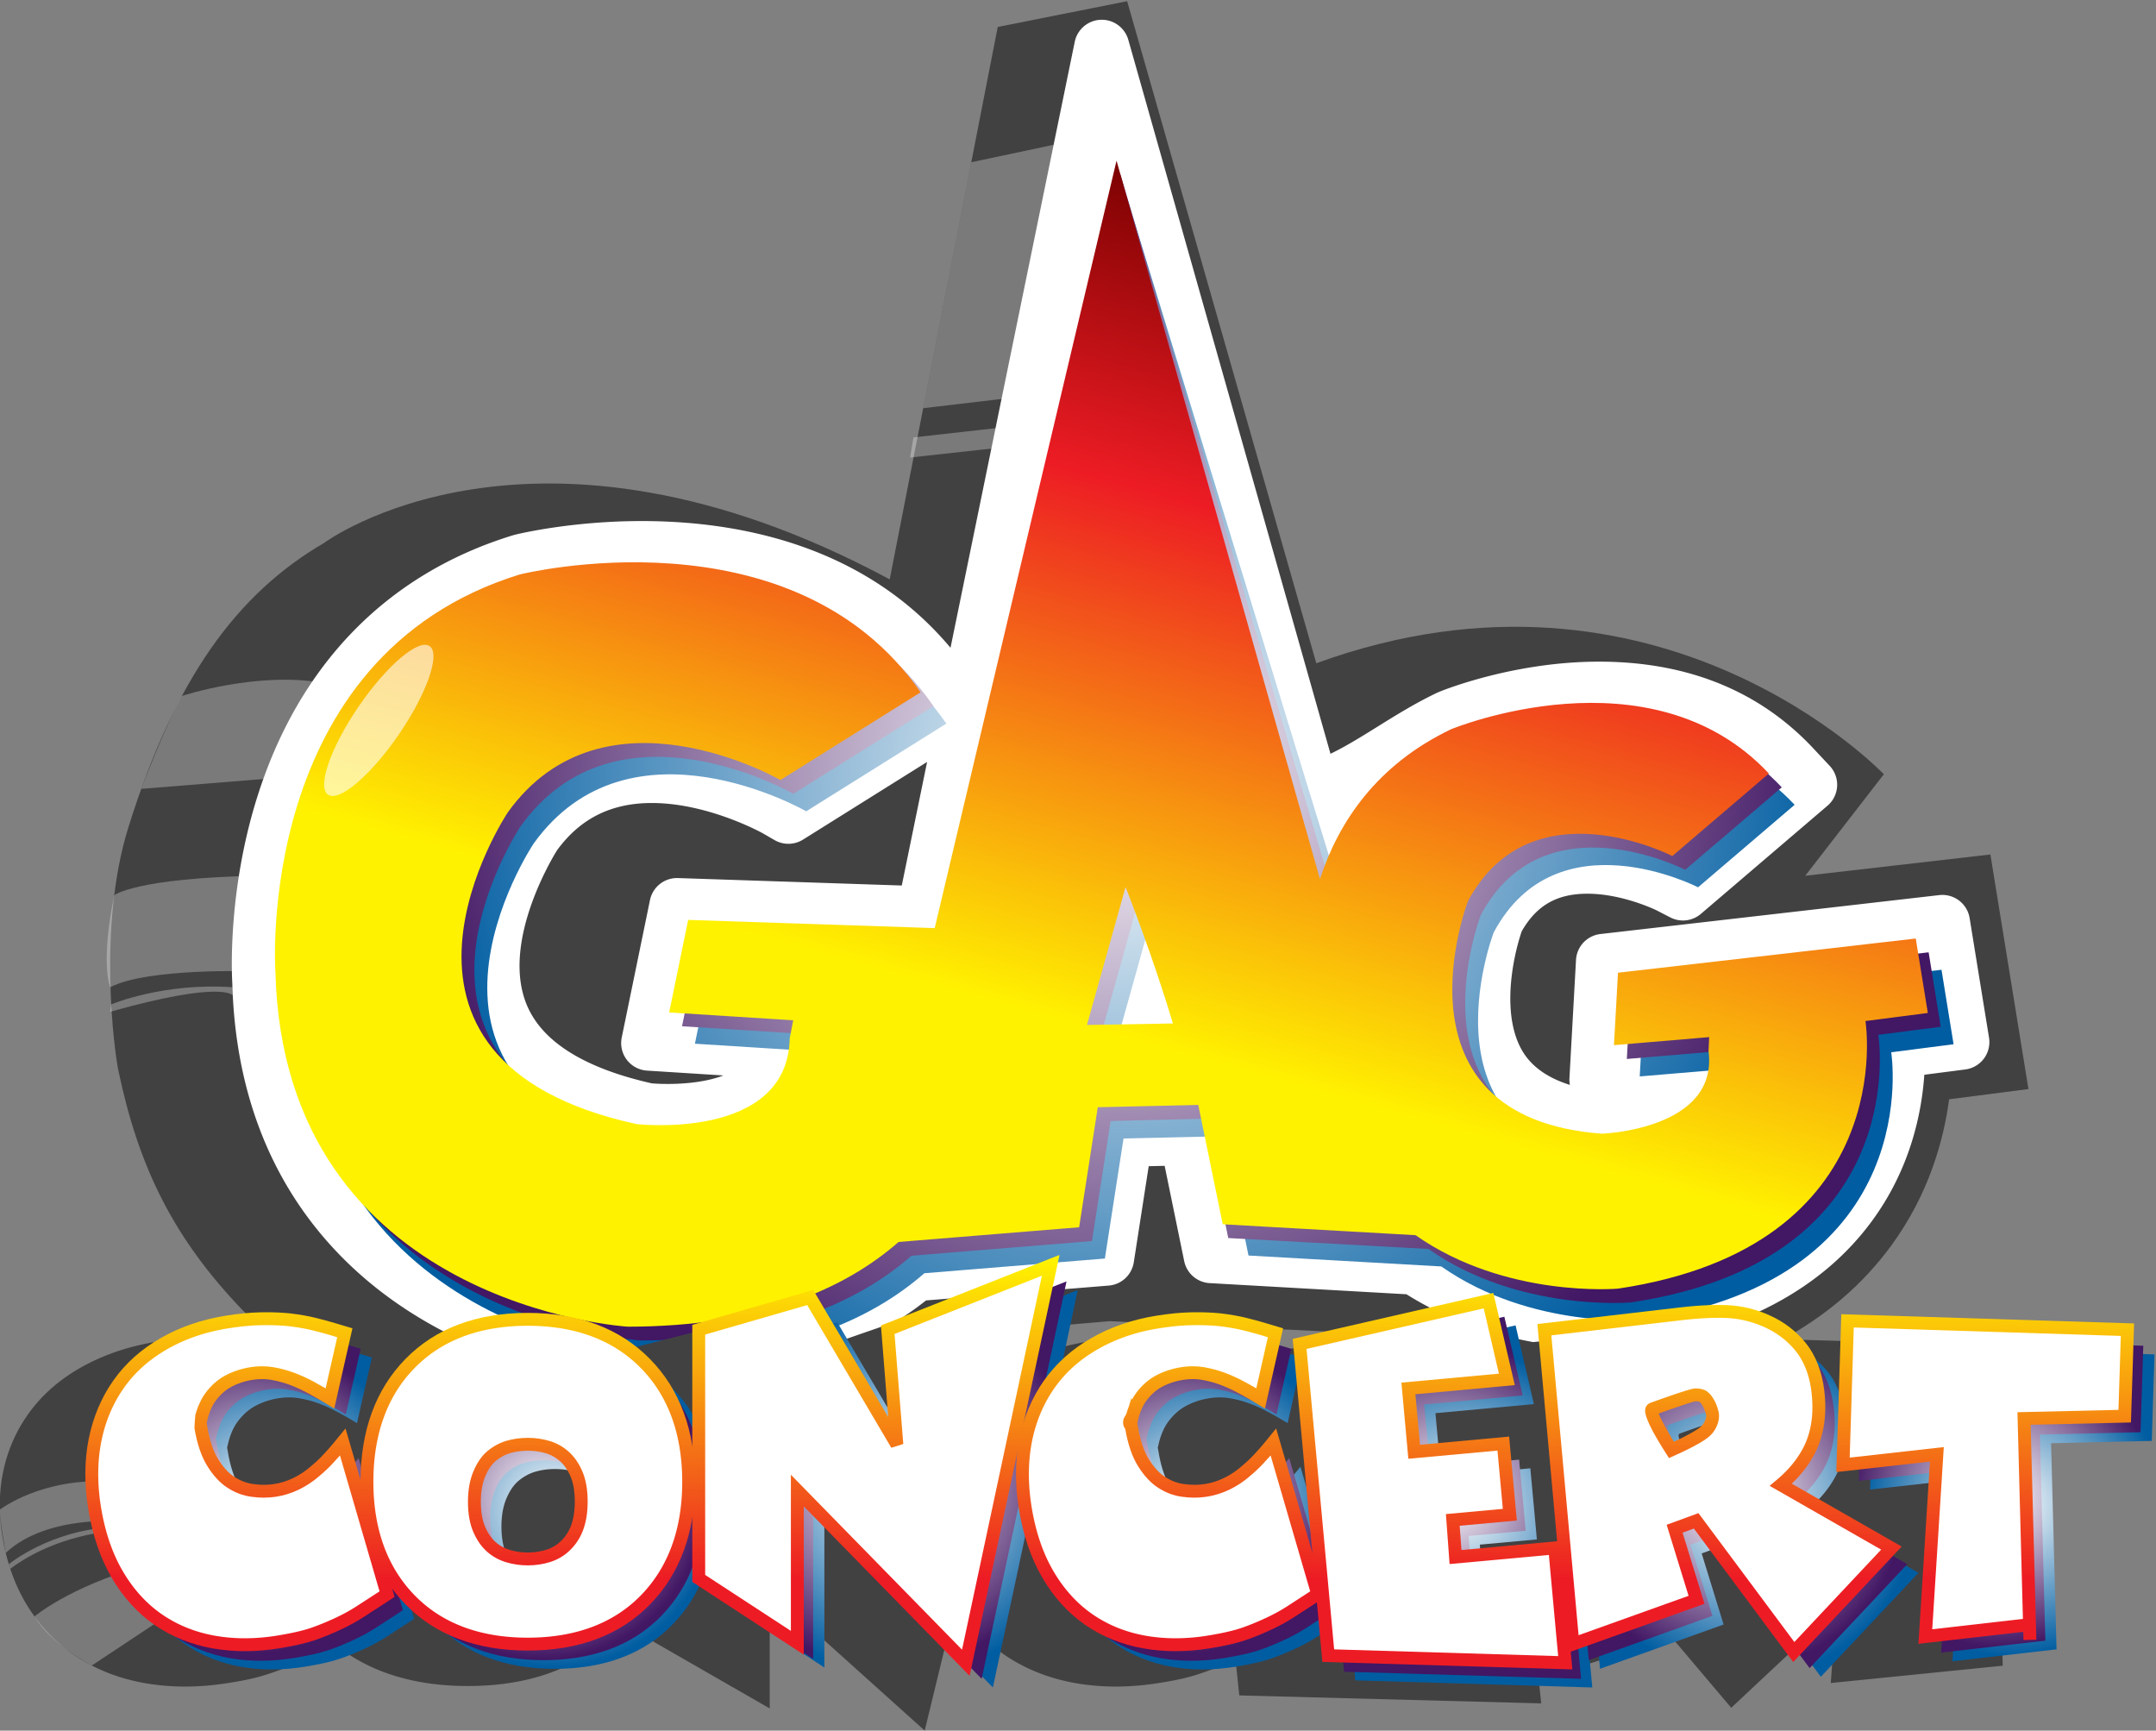 <svg xmlns="http://www.w3.org/2000/svg" xml:space="preserve" width="506.2" height="406.3" viewBox="0 0 506.2 406.3"><rect x="0" y="0" width="506.2" height="406.3" fill="#808080" stroke="none"/><defs><clipPath id="a" clipPathUnits="userSpaceOnUse"><path d="M0 1499.527h1068.662V0H0Z"/></clipPath><clipPath id="b" clipPathUnits="userSpaceOnUse"><path d="m428.513 935.089-60.673 2.02-4.681-22.77 30.537-1.933-.865-4.425c-.502-25.347-37.678-21.123-37.678-21.123-72.385 15.815-31.7 76.718-31.7 76.718 23.672 32.99 67.098 7.955 67.098 7.955l34.487 21.584c-31.643 45.758-98.635 29.007-98.635 29.007-65.571-20.226-60.149-97.795-60.149-97.795 2.081-82.296 86.71-87.316 86.71-87.316 32.365.01 53.221 9.092 66.665 20.849l44.426 3.614 4.589 29.539 24.733.566 6.024-29.363 47.452-2.688c22.218-15.593 49.822-13.156 49.822-13.156 69.817 10.398 60.904 65.855 60.904 65.855l15.348 1.982-2.971 18.322-73.281-8.42-.99-17.825 23.426 1.981-.156-3.465c2.477-19.313-26.243-20.303-26.243-20.303-53.438 4.019-32.958 57.238-32.958 57.238 15.534 29.026 50.292 11.093 50.292 11.093l23.765 20.302c-29.215 31.195-78.236 10.892-78.236 10.892-18.344-8.789-27.686-22.876-32.251-36.859l-53.787 175.246zm46.969 10.109s6.733-16.97 11.647-33.574l-21.146-.363z"/></clipPath><clipPath id="d" clipPathUnits="userSpaceOnUse"><path d="m425.345 939.39-60.675 2.019-4.68-22.769 30.538-1.933-.867-4.426c-.504-25.345-37.677-21.123-37.677-21.123-72.384 15.814-31.701 76.719-31.701 76.719 23.673 32.991 67.098 7.956 67.098 7.956l34.489 21.582c-31.644 45.758-98.636 29.007-98.636 29.007-65.572-20.224-60.149-97.796-60.149-97.796 2.081-82.294 86.708-87.314 86.708-87.314 32.367.009 53.225 9.092 66.667 20.849l44.425 3.616 4.591 29.537 22.922.566 6.022-29.363 49.265-2.688c22.218-15.593 49.819-13.155 49.819-13.155 69.819 10.396 60.905 65.855 60.905 65.855l15.35 1.98-2.971 18.321-73.284-8.419-.99-17.823 23.427 1.98-.154-3.466c2.477-19.313-26.245-20.303-26.245-20.303-53.44 4.018-32.956 57.239-32.956 57.239 15.53 29.026 50.289 11.094 50.289 11.094l23.767 20.3c-29.214 31.196-78.234 10.893-78.234 10.893-18.346-8.79-27.69-22.877-32.253-36.859l-52.271 176.783zm46.969 10.109s6.73-16.97 11.644-33.574l-21.145-.365z"/></clipPath><clipPath id="f" clipPathUnits="userSpaceOnUse"><path d="m422.176 942.787-60.675 2.019-4.679-22.771 30.533-1.933-.863-4.425c-.501-25.347-37.677-21.121-37.677-21.121-72.384 15.811-31.701 76.718-31.701 76.718 23.674 32.988 67.096 7.954 67.096 7.954l34.492 21.584c-31.647 45.756-98.637 29.006-98.637 29.006-65.572-20.225-60.147-97.794-60.147-97.794 2.078-82.295 86.707-87.318 86.707-87.318 32.367.01 53.223 9.092 66.664 20.849l44.428 3.615 4.589 29.54 24.733.565 6.022-29.364 47.456-2.687c22.217-15.594 49.819-13.156 49.819-13.156 69.818 10.398 60.905 65.854 60.905 65.854l15.351 1.982-2.974 18.321-73.282-8.417-.99-17.826 23.427 1.981-.154-3.465c2.476-19.314-26.245-20.305-26.245-20.305-53.439 4.02-32.959 57.238-32.959 57.238 15.535 29.027 50.293 11.094 50.293 11.094l23.764 20.304c-29.215 31.194-78.233 10.891-78.233 10.891-18.347-8.79-27.69-22.875-32.253-36.86l-50.062 176.784zm46.97 10.108s6.731-16.972 11.643-33.574l-21.144-.365z"/></clipPath><clipPath id="h" clipPathUnits="userSpaceOnUse"><path d="M0 1499.527h1068.662V0H0Z"/></clipPath><clipPath id="i" clipPathUnits="userSpaceOnUse"><path d="M271.904 1012.5h26.912v-37.202h-26.912z"/></clipPath><clipPath id="j" clipPathUnits="userSpaceOnUse"><path d="M419.341 1136.78h37.89v-66.05h-37.89z"/></clipPath><clipPath id="k" clipPathUnits="userSpaceOnUse"><path d="M416.115 1066.61h28.126v-8.02h-28.126z"/></clipPath><clipPath id="l" clipPathUnits="userSpaceOnUse"><path d="M226.901 1003.91h45.003v-26.858h-45.003z"/></clipPath><clipPath id="m" clipPathUnits="userSpaceOnUse"><path d="M218.398 955.696h37.581v-27.465h-37.581z"/></clipPath><clipPath id="n" clipPathUnits="userSpaceOnUse"><path d="M219.247 928.407h30.155v-6.212h-30.155z"/></clipPath><clipPath id="o" clipPathUnits="userSpaceOnUse"><path d="M192.102 806.67h30.98v-17.638h-30.98z"/></clipPath><clipPath id="p" clipPathUnits="userSpaceOnUse"><path d="M200.629 785.662h37.165v-24.344h-37.165z"/></clipPath><clipPath id="q" clipPathUnits="userSpaceOnUse"><path d="M194.307 795.394h25.604V785.13h-25.604z"/></clipPath><clipPath id="r" clipPathUnits="userSpaceOnUse"><path d="M262.872 840.569c-2.527-.055-5.351-.335-8.393-.829-5.638-.913-10.783-2.686-15.297-5.269-4.609-2.63-8.364-5.981-11.154-9.95-2.894-4.083-4.868-8.789-5.881-13.98-.989-5.098-1.022-10.653-.077-16.495 1.014-6.26 2.864-11.738 5.517-16.295 2.691-4.642 6.106-8.409 10.134-11.2 4.024-2.778 8.635-4.642 13.707-5.54 4.957-.876 10.253-.876 15.74.015 3.674.595 6.499 1.237 8.64 1.964 2.03.697 4.176 1.58 6.441 2.644 1.777.846 3.473 1.764 5.06 2.79l6.745 4.376-10.909 37.438-.954-1.165c-.665-.815-1.522-1.78-2.582-2.925-1.004-1.1-2.114-2.13-3.395-3.195a21.193 21.193 0 0 0-4.518-2.981c-3.374-1.632-6.951-2.197-10.855-1.632-1.843.254-3.552.906-5.223 1.989-1.594 1.02-3.089 2.639-4.442 4.806-1.384 2.203-2.382 5.203-2.986 8.934-.06.375-.115.657-.163.866.033.113.069.258.108.441.534 2.478 1.386 4.51 2.547 6.043 1.253 1.662 2.66 2.902 4.283 3.785 3.212 1.733 7.306 2.481 10.755 1.9a27.685 27.685 0 0 0 5.087-1.368 36.494 36.494 0 0 0 4.447-2.048 81.344 81.344 0 0 0 3.496-1.974l1.246-.752 3.66 16.164-2.375.711c-1.401.424-3.025.875-4.866 1.34-1.943.487-4.072.871-6.469 1.15a57.12 57.12 0 0 1-5.598.258c-.485 0-.977-.006-1.476-.016"/></clipPath><clipPath id="t" clipPathUnits="userSpaceOnUse"><path d="M491.917 840.569c-2.532-.055-5.353-.335-8.395-.829-5.639-.913-10.784-2.686-15.294-5.269-4.612-2.63-8.366-5.981-11.158-9.95-2.895-4.083-4.866-8.789-5.881-13.98-.991-5.098-1.022-10.653-.075-16.495 1.012-6.26 2.86-11.738 5.515-16.295 2.693-4.642 6.103-8.409 10.134-11.2 4.025-2.778 8.634-4.642 13.712-5.54 4.951-.876 10.25-.876 15.739.015 3.674.595 6.496 1.237 8.639 1.964 2.025.697 4.168 1.58 6.436 2.644 1.78.846 3.475 1.764 5.058 2.79l6.75 4.376-10.911 37.438-.949-1.165c-.666-.815-1.528-1.78-2.584-2.925-1.009-1.1-2.115-2.13-3.398-3.195a21.018 21.018 0 0 0-4.518-2.981c-3.375-1.632-6.949-2.197-10.858-1.632-1.838.254-3.549.906-5.22 1.989-1.595 1.02-3.088 2.639-4.442 4.806-1.382 2.203-2.382 5.203-2.984 8.934-.061.373-.115.655-.164.863.034.114.071.259.11.444.532 2.478 1.384 4.51 2.545 6.043 1.253 1.662 2.66 2.902 4.286 3.785 3.209 1.733 7.304 2.481 10.753 1.9a27.576 27.576 0 0 0 5.083-1.368 36.146 36.146 0 0 0 4.451-2.048 82.473 82.473 0 0 0 3.495-1.974l1.248-.752 3.658 16.164-2.376.711a109.49 109.49 0 0 1-4.867 1.34c-1.939.487-4.069.871-6.464 1.15a57.19 57.19 0 0 1-5.6.258c-.484 0-.976-.006-1.474-.016"/></clipPath><clipPath id="v" clipPathUnits="userSpaceOnUse"><path d="M299.705 829.558c-7.044-7.188-10.603-16.982-10.603-29.115 0-12.03 3.559-21.795 10.584-29.012 7.056-7.249 16.805-10.926 28.984-10.926 12.191 0 21.954 3.677 29.012 10.926 7.025 7.217 10.598 16.982 10.598 29.012 0 12.133-3.589 21.936-10.66 29.122-7.089 7.212-16.819 10.864-28.95 10.864-12.163 0-21.913-3.66-28.965-10.871m23.98-47.349c-1.501.472-2.785 1.182-3.929 2.19-1.208 1.05-2.214 2.491-2.988 4.263-.819 1.848-1.222 4.17-1.222 6.895 0 2.667.419 5.011 1.269 6.976.806 1.857 1.794 3.296 2.958 4.254 1.253 1.039 2.611 1.781 4.036 2.209 1.534.452 3.145.679 4.907.679 1.716 0 3.342-.233 4.935-.713a10.53 10.53 0 0 0 3.943-2.197c1.195-1.028 2.215-2.453 3.006-4.239.819-1.85 1.235-4.186 1.235-6.933 0-2.583-.367-4.827-1.097-6.677a11.857 11.857 0 0 0-3.095-4.471c-1.146-1.029-2.429-1.749-3.931-2.23a16.939 16.939 0 0 0-5.021-.749c-1.703 0-3.406.248-5.006.743"/></clipPath><clipPath id="x" clipPathUnits="userSpaceOnUse"><path d="m417.27 837.875 2.247-28.247-21.327 36.17-27.434-7.923v-61.198l24.264-15.846V798.3l41.47-42.381 20.89 97.801z"/></clipPath><clipPath id="z" clipPathUnits="userSpaceOnUse"><path d="m518.641 834.386 7.045-76.717 58.329-1.75-.658 7.047-1.948 21.207-24.399-2.242-.675 9.137 14.041 1.283-1.608 17.501-21.933-2.011-1.426 15.581 24.232 2.231-4.51 19.372z"/></clipPath><clipPath id="B" clipPathUnits="userSpaceOnUse"><path d="m612.495 841.791-33.622-3.916 7.032-77.36 30.422 10.893-5.399 17.493 5.297 1.943 24.031-32.286 24.029 25.577-27.216 15.566c2.753 2.306 4.95 4.875 6.536 7.675 2.407 4.21 3.282 9.332 2.594 15.236-.513 4.416-1.926 8.101-4.185 10.947-2.208 2.745-5.015 4.904-8.32 6.389a26.854 26.854 0 0 1-10.026 2.4c-.635.025-1.292.037-1.972.037-2.725 0-5.807-.199-9.201-.594m-7.025-23.419c1.108.416 9.512 3.417 10.399 3.45.664.03 1.556-.016 2.08-.395.582-.416 1.093-1.105 1.535-2.027.727-1.578.812-2.461.793-2.832-.015-.687-.23-1.461-.669-2.276-.458-.85-1.183-1.593-2.26-2.282-1.491-.958-3.43-1.988-5.827-3.086l-1.377-.626s-6.12 9.524-4.674 10.074"/></clipPath><clipPath id="D" clipPathUnits="userSpaceOnUse"><path d="m652.372 804.621 23.103 2.587-2.841-44.838 25.633 2.933-1.339 50.723 24.772.574.675 21.282-68.889 2.174zm45.895-39.318.099-3.745-.09 3.746z"/></clipPath><clipPath id="F" clipPathUnits="userSpaceOnUse"><path d="M260.114 842.701c-2.527-.055-5.352-.334-8.392-.828-5.642-.915-10.788-2.686-15.298-5.27-4.607-2.631-8.362-5.982-11.156-9.949-2.893-4.085-4.867-8.789-5.878-13.982-.989-5.098-1.023-10.651-.079-16.495 1.013-6.258 2.864-11.736 5.518-16.294 2.69-4.64 6.103-8.409 10.133-11.202 4.024-2.777 8.636-4.64 13.709-5.538 4.957-.876 10.254-.876 15.738.014 3.674.596 6.501 1.237 8.642 1.965 2.03.698 4.171 1.58 6.436 2.646a44.07 44.07 0 0 1 5.061 2.786l6.748 4.379-10.909 37.438-.953-1.167c-.665-.814-1.524-1.779-2.582-2.925-1.007-1.098-2.114-2.129-3.398-3.196a21.219 21.219 0 0 0-4.515-2.98c-3.374-1.631-6.95-2.196-10.857-1.631-1.843.254-3.551.904-5.223 1.989-1.594 1.019-3.089 2.638-4.441 4.805-1.385 2.204-2.381 5.204-2.986 8.934-.061.374-.116.656-.164.865.033.113.07.258.109.442.534 2.479 1.385 4.513 2.546 6.043 1.254 1.664 2.662 2.903 4.286 3.783 3.209 1.736 7.302 2.485 10.752 1.904a27.613 27.613 0 0 0 5.085-1.368 36.793 36.793 0 0 0 4.451-2.051 84.162 84.162 0 0 0 3.495-1.972l1.245-.753 3.66 16.164-2.376.712c-1.4.424-3.024.874-4.866 1.339-1.941.488-4.07.872-6.468 1.151-1.739.173-3.59.258-5.551.258-.5 0-1.008-.005-1.522-.016"/></clipPath><clipPath id="H" clipPathUnits="userSpaceOnUse"><path d="M489.156 842.701c-2.529-.055-5.351-.334-8.392-.828-5.639-.915-10.786-2.686-15.297-5.27-4.61-2.631-8.363-5.982-11.157-9.949-2.894-4.085-4.863-8.789-5.881-13.982-.989-5.098-1.021-10.651-.072-16.495 1.012-6.258 2.857-11.736 5.511-16.294 2.696-4.64 6.107-8.409 10.137-11.202 4.025-2.777 8.634-4.64 13.71-5.538 4.951-.876 10.252-.876 15.736.014 3.676.596 6.5 1.237 8.642 1.965 2.025.698 4.172 1.58 6.439 2.646a44.264 44.264 0 0 1 5.057 2.786l6.749 4.379-10.911 37.438-.949-1.167c-.667-.814-1.525-1.779-2.584-2.925-1.007-1.098-2.114-2.129-3.398-3.196a21.005 21.005 0 0 0-4.52-2.98c-3.373-1.631-6.947-2.196-10.855-1.631-1.837.254-3.55.904-5.217 1.989-1.597 1.019-3.092 2.638-4.447 4.805-1.38 2.204-2.382 5.204-2.984 8.934a14.43 14.43 0 0 1-.163.863c.034.113.07.259.11.444.532 2.479 1.384 4.513 2.545 6.043 1.253 1.664 2.66 2.903 4.287 3.783 3.209 1.736 7.301 2.485 10.753 1.904a27.634 27.634 0 0 0 5.083-1.368 36.39 36.39 0 0 0 4.448-2.051 82.47 82.47 0 0 0 3.497-1.972l1.249-.753 3.657 16.164-2.376.712c-1.399.424-3.023.874-4.864 1.339-1.944.488-4.072.872-6.468 1.151a56.255 56.255 0 0 1-5.553.258c-.5 0-1.007-.005-1.522-.016"/></clipPath><clipPath id="J" clipPathUnits="userSpaceOnUse"><path d="M296.943 831.689c-7.04-7.186-10.599-16.981-10.599-29.113 0-12.029 3.559-21.795 10.583-29.014 7.057-7.248 16.806-10.924 28.983-10.924 12.192 0 21.956 3.676 29.014 10.924 7.024 7.219 10.597 16.985 10.597 29.014 0 12.132-3.589 21.933-10.66 29.122-7.088 7.21-16.818 10.862-28.951 10.862-12.161 0-21.91-3.659-28.967-10.871m23.983-47.35c-1.503.473-2.784 1.184-3.928 2.192-1.209 1.051-2.215 2.491-2.989 4.263-.819 1.846-1.22 4.169-1.22 6.893 0 2.67.416 5.013 1.271 6.978.802 1.857 1.792 3.297 2.952 4.254 1.252 1.038 2.615 1.779 4.038 2.208 1.533.454 3.144.679 4.905.679 1.718 0 3.341-.234 4.936-.712a10.577 10.577 0 0 0 3.947-2.198c1.194-1.027 2.212-2.452 3.001-4.238.819-1.852 1.238-4.186 1.238-6.933 0-2.583-.368-4.828-1.099-6.676a11.831 11.831 0 0 0-3.094-4.473c-1.145-1.028-2.43-1.749-3.93-2.229a16.972 16.972 0 0 0-5.022-.748c-1.703 0-3.406.247-5.006.74"/></clipPath><clipPath id="L" clipPathUnits="userSpaceOnUse"><path d="m414.513 840.007 2.245-28.247-21.325 36.171-27.436-7.924v-61.2l24.263-15.843v37.469l41.473-42.383 20.887 97.803z"/></clipPath><clipPath id="N" clipPathUnits="userSpaceOnUse"><path d="m515.882 836.517 7.049-76.716 58.327-1.751-.659 7.048-1.948 21.207-24.403-2.243-.672 9.136 14.042 1.285-1.609 17.501-21.932-2.012-1.426 15.582 24.231 2.23-4.51 19.373z"/></clipPath><clipPath id="P" clipPathUnits="userSpaceOnUse"><path d="m609.738 843.922-33.626-3.915 7.031-77.359 30.425 10.892-5.401 17.492 5.301 1.942 24.029-32.285 24.03 25.578-27.217 15.568c2.753 2.304 4.953 4.874 6.537 7.673 2.406 4.209 3.28 9.331 2.593 15.236-.511 4.415-1.926 8.099-4.188 10.948-2.203 2.745-5.011 4.903-8.318 6.388a26.87 26.87 0 0 1-10.025 2.4c-.635.025-1.292.037-1.971.037-2.725 0-5.806-.198-9.2-.595m-7.028-23.419c1.108.418 9.51 3.418 10.401 3.451.664.03 1.555-.016 2.08-.395.582-.417 1.091-1.107 1.535-2.028.725-1.577.808-2.459.792-2.833-.013-.684-.23-1.459-.672-2.274-.454-.85-1.183-1.593-2.259-2.282-1.493-.956-3.428-1.987-5.824-3.086l-1.378-.627s-6.119 9.525-4.675 10.074"/></clipPath><clipPath id="R" clipPathUnits="userSpaceOnUse"><path d="m649.615 806.754 23.102 2.585-2.842-44.837 25.636 2.933-1.342 50.723 24.774.574.672 21.281-68.887 2.174zm45.896-39.319.099-3.746-.094 3.746z"/></clipPath><clipPath id="T" clipPathUnits="userSpaceOnUse"><path d="M0 1499.527h1068.662V0H0Z"/></clipPath><clipPath id="U" clipPathUnits="userSpaceOnUse"><path d="M256.182 848.236c-2.603-.058-5.5-.342-8.613-.85-5.827-.943-11.152-2.777-15.825-5.455-4.815-2.748-8.74-6.252-11.666-10.41-3.015-4.259-5.083-9.17-6.142-14.596-1.031-5.3-1.06-11.037-.086-17.049 1.046-6.462 2.968-12.127 5.709-16.836 2.807-4.839 6.373-8.779 10.605-11.711 4.216-2.91 9.039-4.858 14.335-5.795a45.624 45.624 0 0 1 7.911-.679c2.722 0 5.534.233 8.357.69 3.769.611 6.681 1.275 8.898 2.031 2.055.705 4.275 1.616 6.605 2.711 1.942.921 3.657 1.866 5.244 2.89l7.732 5.02-12.078 41.459-2.859-3.496c-.61-.748-1.435-1.682-2.526-2.86-.92-1.006-1.949-1.974-3.267-3.068a19.425 19.425 0 0 0-4.167-2.75c-3.142-1.519-6.353-2.008-9.949-1.489-1.606.222-3.105.794-4.583 1.752-1.397.893-2.724 2.344-3.956 4.314-1.262 2.013-2.19 4.821-2.762 8.347-.036.215-.071.406-.104.578.012.045.021.093.033.143.486 2.257 1.245 4.079 2.262 5.421 1.113 1.476 2.349 2.57 3.773 3.343 2.243 1.212 5.011 1.907 7.594 1.907.745 0 1.466-.058 2.137-.171a26.12 26.12 0 0 0 4.783-1.286 35.301 35.301 0 0 0 4.274-1.968 80.953 80.953 0 0 0 3.423-1.932l3.127-1.885 4.472 19.747-3.789 1.134c-1.466.443-3.127.901-4.941 1.36-2.056.517-4.239.905-6.698 1.19a58.164 58.164 0 0 1-5.716.266c-.509 0-1.024-.006-1.547-.017m-11.134-79.581c-4.842.856-9.247 2.632-13.08 5.281-3.843 2.663-7.096 6.26-9.67 10.697-2.547 4.375-4.337 9.673-5.32 15.749-.912 5.643-.889 11.004.07 15.937.972 4.983 2.862 9.48 5.617 13.374 2.662 3.779 6.243 6.97 10.649 9.486 4.345 2.488 9.31 4.199 14.762 5.08 2.968.484 5.72.755 8.175.809.496.01.988.016 1.473.016 1.917 0 3.738-.085 5.382-.248 2.295-.266 4.344-.63 6.264-1.112 1.762-.447 3.375-.89 4.8-1.322l.957-.287-2.851-12.585a88.202 88.202 0 0 1-2.914 1.629 38.245 38.245 0 0 1-4.652 2.141 29.144 29.144 0 0 1-5.381 1.449c-.854.145-1.751.216-2.672.216-3.092 0-6.408-.832-9.104-2.288-1.833-.996-3.4-2.375-4.791-4.217a12.922 12.922 0 0 1-1.091-1.717l-.722-1.552a19.795 19.795 0 0 1-.702-2.1h-.029s-.29-3.396-.2-3.492c.647-3.809 1.709-6.912 3.159-9.221 1.477-2.369 3.134-4.152 4.921-5.297 1.873-1.212 3.794-1.94 5.86-2.226 4.148-.6 8.086-.008 11.782 1.78 1.799.887 3.436 1.967 4.832 3.183 1.402 1.166 2.53 2.227 3.545 3.336a82.426 82.426 0 0 1 1.684 1.865l9.746-33.447-5.755-3.734c-1.468-.948-3.064-1.825-4.874-2.684-2.221-1.045-4.335-1.912-6.274-2.579-2.05-.698-4.792-1.32-8.387-1.902a48.987 48.987 0 0 0-7.845-.646 42.32 42.32 0 0 0-7.364.628"/></clipPath><clipPath id="W" clipPathUnits="userSpaceOnUse"><path d="M0 1499.527h1068.662V0H0Z"/></clipPath><clipPath id="X" clipPathUnits="userSpaceOnUse"><path d="M485.226 848.236c-2.604-.057-5.502-.342-8.614-.85-5.827-.943-11.153-2.777-15.828-5.455-4.81-2.746-8.737-6.248-11.664-10.41-3.014-4.251-5.082-9.161-6.144-14.596-1.027-5.297-1.058-11.034-.084-17.049 1.047-6.467 2.969-12.132 5.708-16.837 2.811-4.842 6.379-8.781 10.607-11.71 4.216-2.911 9.039-4.86 14.333-5.795a45.64 45.64 0 0 1 7.911-.679c2.723 0 5.535.233 8.358.69 3.766.611 6.674 1.275 8.901 2.031 2.055.705 4.275 1.617 6.601 2.711 1.952.926 3.667 1.869 5.244 2.89l7.738 5.02-12.088 41.465-2.851-3.502c-.601-.737-1.404-1.645-2.525-2.859-.935-1.019-1.965-1.984-3.272-3.071-1.212-1.057-2.619-1.982-4.166-2.748-3.145-1.519-6.353-2.009-9.951-1.489-1.607.222-3.102.794-4.582 1.754-1.392.89-2.72 2.339-3.954 4.312-1.266 2.017-2.194 4.825-2.764 8.347-.037.21-.067.402-.102.572.012.047.024.096.035.149.485 2.257 1.244 4.081 2.261 5.423 1.11 1.474 2.344 2.567 3.771 3.342 2.244 1.211 5.012 1.906 7.595 1.906.745 0 1.466-.058 2.137-.171a25.821 25.821 0 0 0 4.782-1.288 35.16 35.16 0 0 0 4.276-1.967 80.456 80.456 0 0 0 3.424-1.931l3.126-1.885 4.47 19.748-3.793 1.133c-1.475.447-3.136.905-4.936 1.36-2.054.517-4.235.904-6.697 1.19a58.716 58.716 0 0 1-5.741.265c-.5 0-1.008-.006-1.522-.016m-11.133-79.581c-4.844.854-9.248 2.632-13.084 5.281-3.841 2.66-7.092 6.259-9.67 10.697-2.543 4.37-4.335 9.667-5.32 15.749-.911 5.644-.889 11.009.068 15.937.975 4.987 2.867 9.486 5.623 13.374 2.661 3.784 6.243 6.972 10.649 9.486 4.341 2.488 9.31 4.199 14.762 5.08 2.968.484 5.718.755 8.172.809.499.01.988.016 1.471.016 1.917 0 3.738-.085 5.386-.248 2.297-.266 4.344-.63 6.261-1.112 1.753-.442 3.364-.887 4.798-1.322l.961-.287-2.849-12.585a86.424 86.424 0 0 1-2.915 1.628 38.32 38.32 0 0 1-4.653 2.142 28.964 28.964 0 0 1-5.384 1.449c-.85.145-1.747.216-2.669.216-3.091 0-6.411-.832-9.102-2.287-1.838-.997-3.407-2.377-4.795-4.218a13.7 13.7 0 0 1-1.103-1.74l-.108.465-.576-1.938a19.242 19.242 0 0 1-.725-2.156h-.029l-.459-.791c-.353-.615-.345-1.748.019-2.377.066-.118.146-.226.236-.32.646-3.808 1.708-6.909 3.159-9.225 1.484-2.374 3.142-4.156 4.926-5.295 1.868-1.214 3.785-1.941 5.855-2.228 4.15-.6 8.087-.008 11.782 1.78 1.807.892 3.442 1.971 4.832 3.181 1.391 1.156 2.518 2.216 3.548 3.34.656.71 1.209 1.321 1.682 1.862l9.747-33.446-5.756-3.737c-1.46-.941-3.056-1.819-4.875-2.681-2.218-1.045-4.33-1.912-6.272-2.579-2.052-.698-4.796-1.32-8.387-1.902a48.957 48.957 0 0 0-7.842-.645c-2.529 0-4.996.209-7.364.627"/></clipPath><clipPath id="Z" clipPathUnits="userSpaceOnUse"><path d="M0 1499.527h1068.662V0H0Z"/></clipPath><clipPath id="aa" clipPathUnits="userSpaceOnUse"><path d="M291.915 836.75c-7.334-7.486-11.053-17.656-11.053-30.223 0-12.463 3.711-22.594 11.031-30.118 7.369-7.568 17.504-11.405 30.119-11.405 12.638 0 22.781 3.837 30.149 11.405 7.331 7.531 11.047 17.666 11.047 30.118 0 12.564-3.74 22.737-11.115 30.233-7.392 7.522-17.515 11.335-30.081 11.335-12.606 0-22.731-3.816-30.097-11.345m2.249-58.131c-6.723 6.91-10.135 16.301-10.135 27.908 0 11.709 3.417 21.132 10.149 28.006 6.749 6.898 16.114 10.394 27.834 10.394 11.687 0 21.046-3.495 27.821-10.388 6.77-6.885 10.206-16.309 10.206-28.012 0-11.597-3.414-20.986-10.148-27.908-6.75-6.931-16.131-10.447-27.879-10.447-11.73 0-21.098 3.516-27.848 10.447m22.535 37.977c-1.633-.491-3.179-1.332-4.592-2.502-1.344-1.11-2.489-2.74-3.4-4.848-.93-2.143-1.4-4.704-1.4-7.607 0-2.97.456-5.504 1.352-7.529.874-1.998 2.017-3.622 3.393-4.815 1.304-1.149 2.776-1.971 4.509-2.519a18.544 18.544 0 0 1 5.473-.81c1.898 0 3.745.275 5.504.825 1.73.552 3.204 1.39 4.511 2.559a13.406 13.406 0 0 1 3.506 5.068c.801 2.037 1.21 4.478 1.21 7.258 0 2.97-.462 5.519-1.373 7.572-.876 1.989-2.027 3.604-3.411 4.795a12.173 12.173 0 0 1-4.53 2.519 18.449 18.449 0 0 1-5.394.782c-1.911 0-3.662-.245-5.358-.748m.806-26.793c-1.296.408-2.393 1.019-3.367 1.875-1.023.892-1.89 2.137-2.578 3.71-.718 1.624-1.085 3.727-1.085 6.251 0 2.469.383 4.603 1.136 6.349.714 1.642 1.559 2.874 2.514 3.663 1.089.9 2.257 1.541 3.481 1.907 1.392.416 2.852.616 4.451.616 1.572 0 3.037-.21 4.473-.644a9.015 9.015 0 0 0 3.375-1.884c1.031-.887 1.902-2.125 2.588-3.68.732-1.648 1.102-3.766 1.102-6.29 0-2.381-.333-4.433-.987-6.096a10.236 10.236 0 0 0-2.68-3.873c-.961-.863-2.06-1.484-3.343-1.897a15.321 15.321 0 0 0-4.551-.676c-1.57 0-3.097.224-4.529.669"/></clipPath><clipPath id="ac" clipPathUnits="userSpaceOnUse"><path d="M0 1499.527h1068.662V0H0Z"/></clipPath><clipPath id="ad" clipPathUnits="userSpaceOnUse"><path d="m408.942 845 1.795-22.567-18.461 31.313-29.76-8.597v-63.247l27.431-17.915V800.5l40.82-41.717 22.123 103.58zm5.498-29.163-2.151 27.079 36.265 14.329-19.653-92.025-42.122 43.049v-38.426l-21.095 13.774v59.15l25.109 7.252 20.703-35.112z"/></clipPath><clipPath id="af" clipPathUnits="userSpaceOnUse"><path d="M0 1499.527h1068.662V0H0Z"/></clipPath><clipPath id="ag" clipPathUnits="userSpaceOnUse"><path d="m510.28 841.704 7.301-79.494 61.523-1.845-2.917 31.615-24.374-2.24-.44 5.974 14.069 1.287-1.898 20.655-21.933-2.01-1.138 12.427 24.462 2.253-5.275 22.68zm10.2-76.41-6.792 73.94 43.602 9.977 3.739-16.065-23.997-2.208 1.712-18.737 21.933 2.011 1.319-14.343-14.013-1.284.906-12.296 24.433 2.243 1.802-19.631.49-5.262z"/></clipPath><clipPath id="ai" clipPathUnits="userSpaceOnUse"><path d="M0 1499.527h1068.662V0H0Z"/></clipPath><clipPath id="aj" clipPathUnits="userSpaceOnUse"><path d="m605.656 849.447-35.157-4.095 7.354-80.934 33.777 12.091-5.404 17.504 2.78 1.019 24.452-32.854 26.701 28.419-27.052 15.472c2.136 2.041 3.888 4.256 5.218 6.604 2.579 4.513 3.519 9.966 2.791 16.205-.546 4.705-2.066 8.657-4.525 11.757-2.371 2.95-5.369 5.253-8.899 6.838a28.518 28.518 0 0 1-10.619 2.543c-.644.024-1.312.037-2.002.037-2.8 0-5.966-.202-9.415-.606m-31.723-6.883 32.089 3.736c4.137.483 7.861.667 10.923.548a25.37 25.37 0 0 0 9.444-2.262c3.075-1.381 5.676-3.379 7.728-5.929 2.079-2.622 3.375-6.036 3.85-10.146.648-5.554-.159-10.353-2.397-14.271-1.476-2.609-3.554-5.045-6.174-7.238l-1.748-1.461 27.45-15.7-21.358-22.736-23.605 31.717-7.823-2.868 5.396-17.481-27.069-9.692zm35.222-13.076c-1.345-.048-10.807-3.514-10.907-3.553a1.903 1.903 0 0 1-1.128-1.197c-.201-.61-.737-2.233 5.035-11.213l.741-1.154 2.629 1.196c2.42 1.108 4.446 2.184 6.019 3.191 1.292.827 2.208 1.764 2.8 2.865.549 1.02.839 2.024.86 2.953.03.632-.108 1.767-.95 3.593-.575 1.196-1.237 2.055-2.034 2.626-.642.467-1.545.703-2.68.703-.138 0-.272-.003-.385-.01m-8.798-6.155c2.545.917 8.039 2.826 8.97 2.992.071.002.14.003.213.003.61 0 .826-.103.828-.103.241-.173.618-.561 1.019-1.404.672-1.462.652-2.089.65-2.136-.011-.453-.177-.992-.482-1.557-.331-.615-.893-1.171-1.72-1.701-1.448-.928-3.342-1.932-5.626-2.977l-.117-.053c-1.628 2.629-3.211 5.51-3.735 6.936"/></clipPath><clipPath id="al" clipPathUnits="userSpaceOnUse"><path d="M0 1499.527h1068.662V0H0Z"/></clipPath><clipPath id="am" clipPathUnits="userSpaceOnUse"><path d="m644.075 808.926 23.041 2.58-2.84-44.842 25.797 2.95.055-2.014 3.166.081-.141 5.477-.002-.002-1.254 47.406 24.683.57.772 24.367-72.057 2.274zm4.289 35.579 65.719-2.073-.574-18.199-24.863-.576 1.346-50.863-22.314-2.551 2.84 44.833-23.161-2.593z"/></clipPath><radialGradient id="c" cx="0" cy="0" r="1" fx="0" fy="0" gradientTransform="matrix(175.686 0 0 -175.686 469.536 979.71)" gradientUnits="userSpaceOnUse" spreadMethod="pad"><stop offset="0" style="stop-opacity:1;stop-color:#fff"/><stop offset="1" style="stop-opacity:1;stop-color:#005da1"/></radialGradient><radialGradient id="e" cx="0" cy="0" r="1" fx="0" fy="0" gradientTransform="matrix(175.999 0 0 -175.999 466.368 984.78)" gradientUnits="userSpaceOnUse" spreadMethod="pad"><stop offset="0" style="stop-opacity:1;stop-color:#fff"/><stop offset="1" style="stop-opacity:1;stop-color:#421764"/></radialGradient><radialGradient id="s" cx="0" cy="0" r="1" fx="0" fy="0" gradientTransform="matrix(38.272 0 0 -38.272 257.719 800.47)" gradientUnits="userSpaceOnUse" spreadMethod="pad"><stop offset="0" style="stop-opacity:1;stop-color:#fff"/><stop offset="1" style="stop-opacity:1;stop-color:#005da1"/></radialGradient><radialGradient id="u" cx="0" cy="0" r="1" fx="0" fy="0" gradientTransform="matrix(38.272 0 0 -38.272 486.76 800.47)" gradientUnits="userSpaceOnUse" spreadMethod="pad"><stop offset="0" style="stop-opacity:1;stop-color:#fff"/><stop offset="1" style="stop-opacity:1;stop-color:#005da1"/></radialGradient><radialGradient id="w" cx="0" cy="0" r="1" fx="0" fy="0" gradientTransform="matrix(39.776 0 0 -39.776 328.691 800.467)" gradientUnits="userSpaceOnUse" spreadMethod="pad"><stop offset="0" style="stop-opacity:1;stop-color:#fff"/><stop offset="1" style="stop-opacity:1;stop-color:#005da1"/></radialGradient><radialGradient id="y" cx="0" cy="0" r="1" fx="0" fy="0" gradientTransform="matrix(46.191 0 0 -46.191 414.068 804.82)" gradientUnits="userSpaceOnUse" spreadMethod="pad"><stop offset="0" style="stop-opacity:1;stop-color:#fff"/><stop offset="1" style="stop-opacity:1;stop-color:#005da1"/></radialGradient><radialGradient id="A" cx="0" cy="0" r="1" fx="0" fy="0" gradientTransform="matrix(39.073 0 0 -39.073 551.328 800.472)" gradientUnits="userSpaceOnUse" spreadMethod="pad"><stop offset="0" style="stop-opacity:1;stop-color:#fff"/><stop offset="1" style="stop-opacity:1;stop-color:#005da1"/></radialGradient><radialGradient id="C" cx="0" cy="0" r="1" fx="0" fy="0" gradientTransform="matrix(42.312 0 0 -42.312 621.578 800.472)" gradientUnits="userSpaceOnUse" spreadMethod="pad"><stop offset="0" style="stop-opacity:1;stop-color:#fff"/><stop offset="1" style="stop-opacity:1;stop-color:#005da1"/></radialGradient><radialGradient id="E" cx="0" cy="0" r="1" fx="0" fy="0" gradientTransform="matrix(37.186 0 0 -37.186 687.373 800.807)" gradientUnits="userSpaceOnUse" spreadMethod="pad"><stop offset="0" style="stop-opacity:1;stop-color:#fff"/><stop offset="1" style="stop-opacity:1;stop-color:#005da1"/></radialGradient><radialGradient id="G" cx="0" cy="0" r="1" fx="0" fy="0" gradientTransform="matrix(38.272 0 0 -38.272 254.96 802.603)" gradientUnits="userSpaceOnUse" spreadMethod="pad"><stop offset="0" style="stop-opacity:1;stop-color:#fff"/><stop offset="1" style="stop-opacity:1;stop-color:#421764"/></radialGradient><radialGradient id="I" cx="0" cy="0" r="1" fx="0" fy="0" gradientTransform="matrix(38.272 0 0 -38.272 484.002 802.603)" gradientUnits="userSpaceOnUse" spreadMethod="pad"><stop offset="0" style="stop-opacity:1;stop-color:#fff"/><stop offset="1" style="stop-opacity:1;stop-color:#421764"/></radialGradient><radialGradient id="K" cx="0" cy="0" r="1" fx="0" fy="0" gradientTransform="matrix(39.775 0 0 -39.775 325.933 802.6)" gradientUnits="userSpaceOnUse" spreadMethod="pad"><stop offset="0" style="stop-opacity:1;stop-color:#fff"/><stop offset="1" style="stop-opacity:1;stop-color:#421764"/></radialGradient><radialGradient id="M" cx="0" cy="0" r="1" fx="0" fy="0" gradientTransform="matrix(46.191 0 0 -46.191 411.309 806.952)" gradientUnits="userSpaceOnUse" spreadMethod="pad"><stop offset="0" style="stop-opacity:1;stop-color:#fff"/><stop offset="1" style="stop-opacity:1;stop-color:#421764"/></radialGradient><radialGradient id="O" cx="0" cy="0" r="1" fx="0" fy="0" gradientTransform="matrix(39.074 0 0 -39.074 548.57 802.604)" gradientUnits="userSpaceOnUse" spreadMethod="pad"><stop offset="0" style="stop-opacity:1;stop-color:#fff"/><stop offset="1" style="stop-opacity:1;stop-color:#421764"/></radialGradient><radialGradient id="Q" cx="0" cy="0" r="1" fx="0" fy="0" gradientTransform="matrix(42.312 0 0 -42.312 618.82 802.603)" gradientUnits="userSpaceOnUse" spreadMethod="pad"><stop offset="0" style="stop-opacity:1;stop-color:#fff"/><stop offset="1" style="stop-opacity:1;stop-color:#421764"/></radialGradient><radialGradient id="S" cx="0" cy="0" r="1" fx="0" fy="0" gradientTransform="matrix(37.185 0 0 -37.185 684.615 802.938)" gradientUnits="userSpaceOnUse" spreadMethod="pad"><stop offset="0" style="stop-opacity:1;stop-color:#fff"/><stop offset="1" style="stop-opacity:1;stop-color:#421764"/></radialGradient><linearGradient id="g" x1="0" x2="1" y1="0" y2="0" gradientTransform="matrix(100 354.999 354.999 -100 415.115 767.068)" gradientUnits="userSpaceOnUse" spreadMethod="pad"><stop offset="0" style="stop-opacity:1;stop-color:#fff200"/><stop offset="0.429" style="stop-opacity:1;stop-color:#fff200"/><stop offset="0.782" style="stop-opacity:1;stop-color:#ed1c24"/><stop offset="0.995" style="stop-opacity:1;stop-color:#700"/><stop offset="1" style="stop-opacity:1;stop-color:#700"/></linearGradient><linearGradient id="V" x1="0" x2="1" y1="0" y2="0" gradientTransform="matrix(0 126.875 126.875 0 251.193 747.914)" gradientUnits="userSpaceOnUse" spreadMethod="pad"><stop offset="0" style="stop-opacity:1;stop-color:#ed1c24"/><stop offset="0.274" style="stop-opacity:1;stop-color:#ed1c24"/><stop offset="0.891" style="stop-opacity:1;stop-color:#fff200"/><stop offset="1" style="stop-opacity:1;stop-color:#fff200"/></linearGradient><linearGradient id="Y" x1="0" x2="1" y1="0" y2="0" gradientTransform="matrix(0 126.874 126.874 0 480.238 747.914)" gradientUnits="userSpaceOnUse" spreadMethod="pad"><stop offset="0" style="stop-opacity:1;stop-color:#ed1c24"/><stop offset="0.274" style="stop-opacity:1;stop-color:#ed1c24"/><stop offset="0.891" style="stop-opacity:1;stop-color:#fff200"/><stop offset="1" style="stop-opacity:1;stop-color:#fff200"/></linearGradient><linearGradient id="ab" x1="0" x2="1" y1="0" y2="0" gradientTransform="matrix(0 126.874 126.874 0 322.035 747.914)" gradientUnits="userSpaceOnUse" spreadMethod="pad"><stop offset="0" style="stop-opacity:1;stop-color:#ed1c24"/><stop offset="0.274" style="stop-opacity:1;stop-color:#ed1c24"/><stop offset="0.891" style="stop-opacity:1;stop-color:#fff200"/><stop offset="1" style="stop-opacity:1;stop-color:#fff200"/></linearGradient><linearGradient id="ae" x1="0" x2="1" y1="0" y2="0" gradientTransform="matrix(0 126.872 126.872 0 407.703 747.914)" gradientUnits="userSpaceOnUse" spreadMethod="pad"><stop offset="0" style="stop-opacity:1;stop-color:#ed1c24"/><stop offset="0.274" style="stop-opacity:1;stop-color:#ed1c24"/><stop offset="0.891" style="stop-opacity:1;stop-color:#fff200"/><stop offset="1" style="stop-opacity:1;stop-color:#fff200"/></linearGradient><linearGradient id="ah" x1="0" x2="1" y1="0" y2="0" gradientTransform="scale(126.874) rotate(90 -.8 5.094)" gradientUnits="userSpaceOnUse" spreadMethod="pad"><stop offset="0" style="stop-opacity:1;stop-color:#ed1c24"/><stop offset="0.274" style="stop-opacity:1;stop-color:#ed1c24"/><stop offset="0.891" style="stop-opacity:1;stop-color:#fff200"/><stop offset="1" style="stop-opacity:1;stop-color:#fff200"/></linearGradient><linearGradient id="ak" x1="0" x2="1" y1="0" y2="0" gradientTransform="matrix(0 126.874 126.874 0 615.33 747.915)" gradientUnits="userSpaceOnUse" spreadMethod="pad"><stop offset="0" style="stop-opacity:1;stop-color:#ed1c24"/><stop offset="0.274" style="stop-opacity:1;stop-color:#ed1c24"/><stop offset="0.891" style="stop-opacity:1;stop-color:#fff200"/><stop offset="1" style="stop-opacity:1;stop-color:#fff200"/></linearGradient><linearGradient id="an" x1="0" x2="1" y1="0" y2="0" gradientTransform="matrix(0 126.873 126.873 0 680.714 747.915)" gradientUnits="userSpaceOnUse" spreadMethod="pad"><stop offset="0" style="stop-opacity:1;stop-color:#ed1c24"/><stop offset="0.274" style="stop-opacity:1;stop-color:#ed1c24"/><stop offset="0.891" style="stop-opacity:1;stop-color:#fff200"/><stop offset="1" style="stop-opacity:1;stop-color:#fff200"/></linearGradient></defs><g clip-path="url(#a)" transform="matrix(.954 0 0 -.954 -183.298 1117.305)"><path d="m0 0 31.85 6.339 46.551-162.917c84.484 30.726 139.682-27.318 139.682-27.318l-19.349-24.98 45.568 5.234 9.365-57.72-19.526-2.518c-1.363-10.248-5.049-23.445-14.231-35.991-14.047-19.192-36.398-31.191-66.434-35.663l-.201-.028-.932-.108c-.584-.052-2.755-.224-6.239-.224-9.308 0-32.925 1.424-54.404 14.364l-64.202 3.048-55.05-4.749c-54.022-49.495-135.961-15.844-158.342 7.502-16.858 17.586-25.538 35-30.554 59.074-.889 4.263-5.164 35.155 2.488 59.677 11.458 36.719 26.798 57.551 48.177 70.015 0 0 51.313 38.232 139.198-8.975z" style="fill:#414142;fill-opacity:1;fill-rule:nonzero;stroke:none" transform="translate(437.687 1164.543)"/><path d="m0 0-.17.008c-.915.055-22.662 1.469-44.924 13.467-20.84 11.231-45.92 34.097-47.103 79.242-.123 1.972-1.114 21.303 5.737 43.256 9.53 30.542 29.725 51.36 58.396 60.203l.295.084c.516.128 12.836 3.161 29.552 3.161 23.402 0 55.426-5.975 75.113-34.439l3.369-4.873-42.393-26.531-2.948 1.699c-.137.077-14.757 8.34-30.674 8.34-12.207 0-21.94-4.912-28.931-14.597-.896-1.388-15.932-25.155-8.196-44.254 4.624-11.418 16.776-19.379 36.124-23.662a55.961 55.961 0 0 1 4.925-.203c4.824 0 11.761.534 17.4 3.067 5.576 2.507 8.38 6.282 8.762 11.831l-30.826 1.95 6.952 33.822 60.817-2.024 43.719 213.232 51.788-182.873c11.625 3.379 21.189 11.947 33.55 17.868l.28.126c.682.283 16.944 6.923 36.75 6.923 19.787 0 35.862-6.45 47.778-19.176l4.051-4.323-31.162-26.619-3.377 1.744c-.086.042-9.624 4.848-20.146 4.848-10.163 0-17.488-4.333-22.381-13.244-.948-2.688-7.622-22.879.92-36.323 4.779-7.525 13.85-11.869 26.961-12.914 4.006.207 14.384 1.782 18.707 6.889 1.229 1.45 1.86 3.086 1.932 5.051l-23.773-2.008 1.617 29.088 83.387 9.58 4.777-29.424-15.853-2.046c.151-8.171-1.219-23.6-11.67-37.879-11.194-15.296-29.506-24.933-54.423-28.645l-.335-.038c-.185-.017-1.898-.161-4.75-.161-8.335 0-29.34 1.326-47.459 13.39l-50.231 2.848-5.948 29-15.274-.349-4.548-29.268-47.053-3.829C52.348 7.078 29.165.008.166 0Z" style="fill:#fff;fill-opacity:1;fill-rule:nonzero;stroke:none" transform="translate(348.294 836.745)"/><path d="M0 0c.72-.056 2.12-.141 3.896-.141 5.396 0 10.212.738 13.706 2.091L-1.197 3.14a6.794 6.794 0 0 0-4.968 2.654 6.802 6.802 0 0 0-1.256 5.49l6.952 33.82a6.798 6.798 0 0 0 6.878 5.421L61.5 48.691l6.233 30.41-30.536-19.113a6.793 6.793 0 0 0-6.994-.126l-2.914 1.681c-.478.264-13.581 7.451-27.315 7.451-9.973 0-17.6-3.804-23.309-11.622-1.141-1.826-13.731-22.57-7.525-37.89C-27.157 10.339-16.775 3.786 0 0m-30.42 121.828c-26.395-8.169-45.01-27.431-53.834-55.712-6.475-20.742-5.567-38.816-5.442-40.807l.011-.246c1.098-41.902 24.282-63.068 43.536-73.443C-25.436-59.544-5.362-60.963-4.081-61.044c27.347.014 49.07 6.558 64.574 19.447a6.8 6.8 0 0 0 3.79 1.548l41.716 3.394 3.725 23.976a6.793 6.793 0 0 0 6.555 5.746l15.274.35a6.805 6.805 0 0 0 6.809-5.426l4.897-23.88 45.014-2.549a6.8 6.8 0 0 0 3.379-1.128c16.609-11.06 36.09-12.254 43.695-12.254 2.286 0 3.712.099 4.07.127l.115.014c23.005 3.444 39.776 12.165 49.844 25.924C298.697-13.02 299.868.852 299.737 7.988a6.79 6.79 0 0 0 5.92 6.86l8.893 1.147-2.612 16.102-71.262-8.188-.864-15.571 15.986 1.352a6.776 6.776 0 0 0 5.257-1.851 6.773 6.773 0 0 0 2.1-5.16c-.125-3.481-1.314-6.573-3.532-9.193-6.937-8.197-21.861-9.199-23.54-9.286a7.18 7.18 0 0 0-.892.013c-15.353 1.225-26.169 6.623-32.153 16.044-10.096 15.892-3.095 37.963-1.588 42.224.122.348.272.684.45 1.008 6.107 11.123 15.642 16.766 28.332 16.766 10.548 0 20.021-4.075 22.566-5.269l22.291 19.044c-10.501 10.731-24.625 16.17-42.002 16.17-17.977 0-32.734-5.829-34.075-6.375l-.098-.044c-4.629-2.224-8.986-4.937-13.201-7.56-6.629-4.126-13.483-8.393-21.31-10.669a6.796 6.796 0 0 0-5.187.582 6.78 6.78 0 0 0-3.242 4.089l-44.198 156.069L73.653 40.351a6.797 6.797 0 0 0-6.879-5.423l-55.093 1.833-4.224-20.559 23.029-1.459a6.785 6.785 0 0 0 4.681-2.303 6.798 6.798 0 0 0 1.667-4.941c-.557-8.098-4.851-14.004-12.756-17.558-6.738-3.027-14.695-3.664-20.182-3.664a62.43 62.43 0 0 0-5.544.232c-.287.025-.568.07-.849.132C-24.157-8.565-37.933.77-43.449 14.382c-8.931 22.051 6.95 47.644 8.791 50.492.062.097.127.192.194.285 8.222 11.395 20.131 17.416 34.438 17.416 16.013 0 30.397-7.262 33.465-8.916l32.913 20.598c-18.073 25.21-47.341 30.54-68.846 30.54-15.357 0-26.648-2.652-27.819-2.938zM-4.108-74.624h-.168c-.133 0-.262.003-.393.012l-.169.008c-.987.059-24.188 1.568-47.753 14.269-13.694 7.377-24.879 17.121-33.247 28.96-10.973 15.522-16.836 34.353-17.42 55.964-.165 2.805-1.039 22.892 6.039 45.574 10.227 32.774 31.97 55.137 62.878 64.669l.169.05.295.082c.061.017.123.034.187.05.548.137 13.657 3.364 31.196 3.364 23.258 0 54.539-5.602 75.988-31.185l30.574 149.117a6.79 6.79 0 0 0 13.186.486l49.753-175.691c3.807 1.838 7.599 4.199 11.529 6.646 4.55 2.832 9.256 5.762 14.588 8.316.053.026.108.05.161.075l.279.125c.058.026.118.05.177.075.733.304 18.217 7.439 39.346 7.439 21.742 0 39.485-7.175 52.735-21.324l4.05-4.325a6.788 6.788 0 0 0-.546-9.804l-31.159-26.619a6.797 6.797 0 0 0-7.526-.872l-3.336 1.723c-.43.209-8.53 4.113-17.073 4.113-7.486 0-12.492-2.857-16.159-9.245-2.479-7.33-5.014-21.322.428-29.888 2.29-3.603 6.117-6.252 11.429-7.916a6.854 6.854 0 0 0-.113 1.666l1.617 29.09a6.793 6.793 0 0 0 6.005 6.371l83.387 9.578a6.793 6.793 0 0 0 7.48-5.658l4.774-29.426a6.788 6.788 0 0 0-5.834-7.82l-10.091-1.304c-.648-9.451-3.443-23.083-12.818-35.896-12.307-16.816-32.125-27.365-58.904-31.351a4.414 4.414 0 0 0-.201-.027l-.336-.04c-.067-.008-.134-.016-.201-.021-.357-.031-2.276-.187-5.348-.187-8.603 0-30.323 1.339-49.639 13.505l-48.435 2.743a6.792 6.792 0 0 0-6.268 5.416l-4.81 23.447-3.923-.092-3.673-23.649a6.796 6.796 0 0 0-6.16-5.727l-44.962-3.657c-17.854-14.066-41.923-21.2-71.585-21.209" style="fill:#fff;fill-opacity:1;fill-rule:nonzero;stroke:none" transform="translate(352.57 904.578)"/></g><g clip-path="url(#b)" transform="matrix(.954 0 0 -.954 -183.298 1117.305)"><path d="m428.513 935.089-60.673 2.02-4.681-22.77 30.537-1.933-.865-4.425c-.502-25.347-37.678-21.123-37.678-21.123-72.385 15.815-31.7 76.718-31.7 76.718 23.672 32.99 67.098 7.955 67.098 7.955l34.487 21.584c-31.643 45.758-98.635 29.007-98.635 29.007-65.571-20.226-60.149-97.795-60.149-97.795 2.081-82.296 86.71-87.316 86.71-87.316 32.365.01 53.221 9.092 66.665 20.849l44.426 3.614 4.589 29.539 24.733.566 6.024-29.363 47.452-2.688c22.218-15.593 49.822-13.156 49.822-13.156 69.817 10.398 60.904 65.855 60.904 65.855l15.348 1.982-2.971 18.322-73.281-8.42-.99-17.825 23.426 1.981-.156-3.465c2.477-19.313-26.243-20.303-26.243-20.303-53.438 4.019-32.958 57.238-32.958 57.238 15.534 29.026 50.292 11.093 50.292 11.093l23.765 20.302c-29.215 31.195-78.236 10.892-78.236 10.892-18.344-8.789-27.686-22.876-32.251-36.859l-53.787 175.246zm46.969 10.109s6.733-16.97 11.647-33.574l-21.146-.363z" style="fill:url(#c);stroke:none"/></g><g clip-path="url(#d)" transform="matrix(.954 0 0 -.954 -183.298 1117.305)"><path d="m425.345 939.39-60.675 2.019-4.68-22.769 30.538-1.933-.867-4.426c-.504-25.345-37.677-21.123-37.677-21.123-72.384 15.814-31.701 76.719-31.701 76.719 23.673 32.991 67.098 7.956 67.098 7.956l34.489 21.582c-31.644 45.758-98.636 29.007-98.636 29.007-65.572-20.224-60.149-97.796-60.149-97.796 2.081-82.294 86.708-87.314 86.708-87.314 32.367.009 53.225 9.092 66.667 20.849l44.425 3.616 4.591 29.537 22.922.566 6.022-29.363 49.265-2.688c22.218-15.593 49.819-13.155 49.819-13.155 69.819 10.396 60.905 65.855 60.905 65.855l15.35 1.98-2.971 18.321-73.284-8.419-.99-17.823 23.427 1.98-.154-3.466c2.477-19.313-26.245-20.303-26.245-20.303-53.44 4.018-32.956 57.239-32.956 57.239 15.53 29.026 50.289 11.094 50.289 11.094l23.767 20.3c-29.214 31.196-78.234 10.893-78.234 10.893-18.346-8.79-27.69-22.877-32.253-36.859l-52.271 176.783zm46.969 10.109s6.73-16.97 11.644-33.574l-21.145-.365z" style="fill:url(#e);stroke:none"/></g><g clip-path="url(#f)" transform="matrix(.954 0 0 -.954 -183.298 1117.305)"><path d="m422.176 942.787-60.675 2.019-4.679-22.771 30.533-1.933-.863-4.425c-.501-25.347-37.677-21.121-37.677-21.121-72.384 15.811-31.701 76.718-31.701 76.718 23.674 32.988 67.096 7.954 67.096 7.954l34.492 21.584c-31.647 45.756-98.637 29.006-98.637 29.006-65.572-20.225-60.147-97.794-60.147-97.794 2.078-82.295 86.707-87.318 86.707-87.318 32.367.01 53.223 9.092 66.664 20.849l44.428 3.615 4.589 29.54 24.733.565 6.022-29.364 47.456-2.687c22.217-15.594 49.819-13.156 49.819-13.156 69.818 10.398 60.905 65.854 60.905 65.854l15.351 1.982-2.974 18.321-73.282-8.417-.99-17.826 23.427 1.981-.154-3.465c2.476-19.314-26.245-20.305-26.245-20.305-53.439 4.02-32.959 57.238-32.959 57.238 15.535 29.027 50.293 11.094 50.293 11.094l23.764 20.304c-29.215 31.194-78.233 10.891-78.233 10.891-18.347-8.79-27.69-22.875-32.253-36.86l-50.062 176.784zm46.97 10.108s6.731-16.972 11.643-33.574l-21.144-.365z" style="fill:url(#g);stroke:none"/></g><g clip-path="url(#h)" transform="matrix(.954 0 0 -.954 -183.298 1117.305)"><g clip-path="url(#i)" opacity="0.6"><path d="M0 0c2.746-1.876-.624-11.585-7.528-21.683C-14.432-31.778-22.256-38.442-25-36.567c-2.746 1.878.624 11.585 7.525 21.683C-10.568-4.786-2.745 1.878 0 0" style="fill:#fff;fill-opacity:1;fill-rule:nonzero;stroke:none" transform="translate(297.86 1012.182)"/></g><g clip-path="url(#j)" opacity="0.3"><path d="m0 0-25.199-2.971 11.836 60.526 26.054 5.522z" style="fill:#fff;fill-opacity:1;fill-rule:nonzero;stroke:none" transform="translate(444.54 1073.701)"/></g><g clip-path="url(#k)" opacity="0.3"><path d="m0 0-24.2-2.663.826 4.954L3.925 5.358z" style="fill:#fff;fill-opacity:1;fill-rule:nonzero;stroke:none" transform="translate(440.315 1061.252)"/></g><g clip-path="url(#l)" opacity="0.3"><path d="M0 0s18.69 6.181 34.996 3.163c0 0-10.317-13.234-12.099-23.368l-32.904-2.659S-3.815-6.618 0 0" style="fill:#fff;fill-opacity:1;fill-rule:nonzero;stroke:none" transform="translate(236.908 999.916)"/></g><g clip-path="url(#m)" opacity="0.3"><path d="M0 0s5.005 4.221 35.725 4.824l-1.272-23.54s-26.253.903-35.46-3.925c0 0-2.466 5.95 1.007 22.641" style="fill:#fff;fill-opacity:1;fill-rule:nonzero;stroke:none" transform="translate(220.254 950.872)"/></g><g clip-path="url(#n)" opacity="0.3"><path d="M0 0s12.823 5.426 29.896 4.219V2.197S27.658 6.029-.26-1.817z" style="fill:#fff;fill-opacity:1;fill-rule:nonzero;stroke:none" transform="translate(219.506 924.013)"/></g><path d="m0 0 7.436.732-.312-4.32zm71.086 43.671-84.731 2.35-.221-6.242c-2.567 2.231-5.548 4.03-8.89 5.351a38.125 38.125 0 0 1-12.777 2.689c-3.554.122-7.699-.055-12.29-.528l-38.565-3.951-2.161 8.174-50.225-10.115-8.275 2.179c-1.559.416-3.312.842-5.211 1.263-2.299.508-4.719.888-7.397 1.163l-.124.012a72.823 72.823 0 0 1-6.282.256c-.544 0-1.094-.005-1.661-.016-2.861-.054-6.023-.327-9.392-.809-6.52-.927-12.51-2.753-17.796-5.417a45.569 45.569 0 0 1-1.742-.924l5.592 23.043-59.571-20.708.006-.063-7.129 10.642-38.891-9.885v-7.451c-8.581 7.596-20.072 11.451-34.167 11.451-14.232 0-25.796-3.908-34.363-11.614a40.793 40.793 0 0 1-3.748-3.838l2.654 10.309-9.818 2.586c-1.55.413-3.302.837-5.211 1.263-2.303.508-4.724.888-7.4 1.163l-.124.012a72.725 72.725 0 0 1-6.28.256c-.544 0-1.097-.005-1.662-.016-2.863-.055-6.024-.327-9.394-.809-6.518-.927-12.509-2.753-17.795-5.417-5.638-2.831-10.269-6.487-13.755-10.844-3.625-4.503-6.105-9.682-7.373-15.401a40.216 40.216 0 0 1-.898-6.939c-.148-3.397.108-6.909.769-10.503 1.196-6.511 3.431-12.269 6.632-17.105 3.322-5.037 7.555-9.146 12.599-12.222 4.933-2.996 10.542-4.998 16.669-5.952a58.207 58.207 0 0 1 8.896-.673c3.026 0 6.142.224 9.26.673 4.091.582 7.306 1.233 9.848 1.994 2.254.682 4.673 1.553 7.221 2.606a54.649 54.649 0 0 1 5.947 2.889l4.311 2.463c8.42-6.961 19.515-10.493 33.015-10.493 14.271 0 25.854 3.928 34.43 11.678a40.954 40.954 0 0 1 3.565 3.649l36.279-20.844v28.844l38.146-34.301 7.668 31.599c.382-.651.779-1.29 1.188-1.913 3.327-5.04 7.562-9.148 12.601-12.219 4.933-2.997 10.541-4.998 16.668-5.952a58.168 58.168 0 0 1 8.896-.673c3.025 0 6.142.224 9.261.673 4.083.581 7.299 1.232 9.85 1.995 2.253.681 4.671 1.555 7.215 2.605 1.108.463 2.15.932 3.143 1.416l.926-8.867 74.311-1.962-.617 5.866 32.769 10.322 14.609-17.273L5.895-20.672 4.596-38.739l42.323 4.259-.446 15.33h-.015l-.862 28.688Z" style="fill:#414142;fill-opacity:1;fill-rule:nonzero;stroke:none" transform="translate(638.11 795.753)"/><g clip-path="url(#o)" opacity="0.3"><path d="M0 0s10.382 8.069 27.583 6.873l3.396-9.797S11.764-.936 1.451-10.645C1.451-10.645-.023-2.924 0 0" style="fill:#fff;fill-opacity:1;fill-rule:nonzero;stroke:none" transform="translate(192.102 799.676)"/></g><g clip-path="url(#p)" opacity="0.3"><path d="M0 0s8.645 7.273 26.3 12.254l10.865-9.055L14.097-12.09S4.103-7 0 0" style="fill:#fff;fill-opacity:1;fill-rule:nonzero;stroke:none" transform="translate(200.629 773.408)"/></g><g clip-path="url(#q)" opacity="0.3"><path d="M0 0s10.099 8.338 25.604 9.129V8.11S12.009 7.502.359-1.135z" style="fill:#fff;fill-opacity:1;fill-rule:nonzero;stroke:none" transform="translate(194.307 786.265)"/></g></g><g clip-path="url(#r)" transform="matrix(.954 0 0 -.954 -183.298 1117.305)"><path d="M262.872 840.569c-2.527-.055-5.351-.335-8.393-.829-5.638-.913-10.783-2.686-15.297-5.269-4.609-2.63-8.364-5.981-11.154-9.95-2.894-4.083-4.868-8.789-5.881-13.98-.989-5.098-1.022-10.653-.077-16.495 1.014-6.26 2.864-11.738 5.517-16.295 2.691-4.642 6.106-8.409 10.134-11.2 4.024-2.778 8.635-4.642 13.707-5.54 4.957-.876 10.253-.876 15.74.015 3.674.595 6.499 1.237 8.64 1.964 2.03.697 4.176 1.58 6.441 2.644 1.777.846 3.473 1.764 5.06 2.79l6.745 4.376-10.909 37.438-.954-1.165c-.665-.815-1.522-1.78-2.582-2.925-1.004-1.1-2.114-2.13-3.395-3.195a21.193 21.193 0 0 0-4.518-2.981c-3.374-1.632-6.951-2.197-10.855-1.632-1.843.254-3.552.906-5.223 1.989-1.594 1.02-3.089 2.639-4.442 4.806-1.384 2.203-2.382 5.203-2.986 8.934-.06.375-.115.657-.163.866.033.113.069.258.108.441.534 2.478 1.386 4.51 2.547 6.043 1.253 1.662 2.66 2.902 4.283 3.785 3.212 1.733 7.306 2.481 10.755 1.9a27.685 27.685 0 0 0 5.087-1.368 36.494 36.494 0 0 0 4.447-2.048 81.344 81.344 0 0 0 3.496-1.974l1.246-.752 3.66 16.164-2.375.711c-1.401.424-3.025.875-4.866 1.34-1.943.487-4.072.871-6.469 1.15a57.12 57.12 0 0 1-5.598.258c-.485 0-.977-.006-1.476-.016" style="fill:url(#s);stroke:none"/></g><g clip-path="url(#t)" transform="matrix(.954 0 0 -.954 -183.298 1117.305)"><path d="M491.917 840.569c-2.532-.055-5.353-.335-8.395-.829-5.639-.913-10.784-2.686-15.294-5.269-4.612-2.63-8.366-5.981-11.158-9.95-2.895-4.083-4.866-8.789-5.881-13.98-.991-5.098-1.022-10.653-.075-16.495 1.012-6.26 2.86-11.738 5.515-16.295 2.693-4.642 6.103-8.409 10.134-11.2 4.025-2.778 8.634-4.642 13.712-5.54 4.951-.876 10.25-.876 15.739.015 3.674.595 6.496 1.237 8.639 1.964 2.025.697 4.168 1.58 6.436 2.644 1.78.846 3.475 1.764 5.058 2.79l6.75 4.376-10.911 37.438-.949-1.165c-.666-.815-1.528-1.78-2.584-2.925-1.009-1.1-2.115-2.13-3.398-3.195a21.018 21.018 0 0 0-4.518-2.981c-3.375-1.632-6.949-2.197-10.858-1.632-1.838.254-3.549.906-5.22 1.989-1.595 1.02-3.088 2.639-4.442 4.806-1.382 2.203-2.382 5.203-2.984 8.934-.061.373-.115.655-.164.863.034.114.071.259.11.444.532 2.478 1.384 4.51 2.545 6.043 1.253 1.662 2.66 2.902 4.286 3.785 3.209 1.733 7.304 2.481 10.753 1.9a27.576 27.576 0 0 0 5.083-1.368 36.146 36.146 0 0 0 4.451-2.048 82.473 82.473 0 0 0 3.495-1.974l1.248-.752 3.658 16.164-2.376.711a109.49 109.49 0 0 1-4.867 1.34c-1.939.487-4.069.871-6.464 1.15a57.19 57.19 0 0 1-5.6.258c-.484 0-.976-.006-1.474-.016" style="fill:url(#u);stroke:none"/></g><g clip-path="url(#v)" transform="matrix(.954 0 0 -.954 -183.298 1117.305)"><path d="M299.705 829.558c-7.044-7.188-10.603-16.982-10.603-29.115 0-12.03 3.559-21.795 10.584-29.012 7.056-7.249 16.805-10.926 28.984-10.926 12.191 0 21.954 3.677 29.012 10.926 7.025 7.217 10.598 16.982 10.598 29.012 0 12.133-3.589 21.936-10.66 29.122-7.089 7.212-16.819 10.864-28.95 10.864-12.163 0-21.913-3.66-28.965-10.871m23.98-47.349c-1.501.472-2.785 1.182-3.929 2.19-1.208 1.05-2.214 2.491-2.988 4.263-.819 1.848-1.222 4.17-1.222 6.895 0 2.667.419 5.011 1.269 6.976.806 1.857 1.794 3.296 2.958 4.254 1.253 1.039 2.611 1.781 4.036 2.209 1.534.452 3.145.679 4.907.679 1.716 0 3.342-.233 4.935-.713a10.53 10.53 0 0 0 3.943-2.197c1.195-1.028 2.215-2.453 3.006-4.239.819-1.85 1.235-4.186 1.235-6.933 0-2.583-.367-4.827-1.097-6.677a11.857 11.857 0 0 0-3.095-4.471c-1.146-1.029-2.429-1.749-3.931-2.23a16.939 16.939 0 0 0-5.021-.749c-1.703 0-3.406.248-5.006.743" style="fill:url(#w);stroke:none"/></g><g clip-path="url(#x)" transform="matrix(.954 0 0 -.954 -183.298 1117.305)"><path d="m417.27 837.875 2.247-28.247-21.327 36.17-27.434-7.923v-61.198l24.264-15.846V798.3l41.47-42.381 20.89 97.801z" style="fill:url(#y);stroke:none"/></g><g clip-path="url(#z)" transform="matrix(.954 0 0 -.954 -183.298 1117.305)"><path d="m518.641 834.386 7.045-76.717 58.329-1.75-.658 7.047-1.948 21.207-24.399-2.242-.675 9.137 14.041 1.283-1.608 17.501-21.933-2.011-1.426 15.581 24.232 2.231-4.51 19.372z" style="fill:url(#A);stroke:none"/></g><g clip-path="url(#B)" transform="matrix(.954 0 0 -.954 -183.298 1117.305)"><path d="m612.495 841.791-33.622-3.916 7.032-77.36 30.422 10.893-5.399 17.493 5.297 1.943 24.031-32.286 24.029 25.577-27.216 15.566c2.753 2.306 4.95 4.875 6.536 7.675 2.407 4.21 3.282 9.332 2.594 15.236-.513 4.416-1.926 8.101-4.185 10.947-2.208 2.745-5.015 4.904-8.32 6.389a26.854 26.854 0 0 1-10.026 2.4c-.635.025-1.292.037-1.972.037-2.725 0-5.807-.199-9.201-.594m-7.025-23.419c1.108.416 9.512 3.417 10.399 3.45.664.03 1.556-.016 2.08-.395.582-.416 1.093-1.105 1.535-2.027.727-1.578.812-2.461.793-2.832-.015-.687-.23-1.461-.669-2.276-.458-.85-1.183-1.593-2.26-2.282-1.491-.958-3.43-1.988-5.827-3.086l-1.377-.626s-6.12 9.524-4.674 10.074" style="fill:url(#C);stroke:none"/></g><g clip-path="url(#D)" transform="matrix(.954 0 0 -.954 -183.298 1117.305)"><path d="m652.372 804.621 23.103 2.587-2.841-44.838 25.633 2.933-1.339 50.723 24.772.574.675 21.282-68.889 2.174zm45.895-39.318.099-3.745-.09 3.746z" style="fill:url(#E);stroke:none"/></g><g clip-path="url(#F)" transform="matrix(.954 0 0 -.954 -183.298 1117.305)"><path d="M260.114 842.701c-2.527-.055-5.352-.334-8.392-.828-5.642-.915-10.788-2.686-15.298-5.27-4.607-2.631-8.362-5.982-11.156-9.949-2.893-4.085-4.867-8.789-5.878-13.982-.989-5.098-1.023-10.651-.079-16.495 1.013-6.258 2.864-11.736 5.518-16.294 2.69-4.64 6.103-8.409 10.133-11.202 4.024-2.777 8.636-4.64 13.709-5.538 4.957-.876 10.254-.876 15.738.014 3.674.596 6.501 1.237 8.642 1.965 2.03.698 4.171 1.58 6.436 2.646a44.07 44.07 0 0 1 5.061 2.786l6.748 4.379-10.909 37.438-.953-1.167c-.665-.814-1.524-1.779-2.582-2.925-1.007-1.098-2.114-2.129-3.398-3.196a21.219 21.219 0 0 0-4.515-2.98c-3.374-1.631-6.95-2.196-10.857-1.631-1.843.254-3.551.904-5.223 1.989-1.594 1.019-3.089 2.638-4.441 4.805-1.385 2.204-2.381 5.204-2.986 8.934-.061.374-.116.656-.164.865.033.113.07.258.109.442.534 2.479 1.385 4.513 2.546 6.043 1.254 1.664 2.662 2.903 4.286 3.783 3.209 1.736 7.302 2.485 10.752 1.904a27.613 27.613 0 0 0 5.085-1.368 36.793 36.793 0 0 0 4.451-2.051 84.162 84.162 0 0 0 3.495-1.972l1.245-.753 3.66 16.164-2.376.712c-1.4.424-3.024.874-4.866 1.339-1.941.488-4.07.872-6.468 1.151-1.739.173-3.59.258-5.551.258-.5 0-1.008-.005-1.522-.016" style="fill:url(#G);stroke:none"/></g><g clip-path="url(#H)" transform="matrix(.954 0 0 -.954 -183.298 1117.305)"><path d="M489.156 842.701c-2.529-.055-5.351-.334-8.392-.828-5.639-.915-10.786-2.686-15.297-5.27-4.61-2.631-8.363-5.982-11.157-9.949-2.894-4.085-4.863-8.789-5.881-13.982-.989-5.098-1.021-10.651-.072-16.495 1.012-6.258 2.857-11.736 5.511-16.294 2.696-4.64 6.107-8.409 10.137-11.202 4.025-2.777 8.634-4.64 13.71-5.538 4.951-.876 10.252-.876 15.736.014 3.676.596 6.5 1.237 8.642 1.965 2.025.698 4.172 1.58 6.439 2.646a44.264 44.264 0 0 1 5.057 2.786l6.749 4.379-10.911 37.438-.949-1.167c-.667-.814-1.525-1.779-2.584-2.925-1.007-1.098-2.114-2.129-3.398-3.196a21.005 21.005 0 0 0-4.52-2.98c-3.373-1.631-6.947-2.196-10.855-1.631-1.837.254-3.55.904-5.217 1.989-1.597 1.019-3.092 2.638-4.447 4.805-1.38 2.204-2.382 5.204-2.984 8.934a14.43 14.43 0 0 1-.163.863c.034.113.07.259.11.444.532 2.479 1.384 4.513 2.545 6.043 1.253 1.664 2.66 2.903 4.287 3.783 3.209 1.736 7.301 2.485 10.753 1.904a27.634 27.634 0 0 0 5.083-1.368 36.39 36.39 0 0 0 4.448-2.051 82.47 82.47 0 0 0 3.497-1.972l1.249-.753 3.657 16.164-2.376.712c-1.399.424-3.023.874-4.864 1.339-1.944.488-4.072.872-6.468 1.151a56.255 56.255 0 0 1-5.553.258c-.5 0-1.007-.005-1.522-.016" style="fill:url(#I);stroke:none"/></g><g clip-path="url(#J)" transform="matrix(.954 0 0 -.954 -183.298 1117.305)"><path d="M296.943 831.689c-7.04-7.186-10.599-16.981-10.599-29.113 0-12.029 3.559-21.795 10.583-29.014 7.057-7.248 16.806-10.924 28.983-10.924 12.192 0 21.956 3.676 29.014 10.924 7.024 7.219 10.597 16.985 10.597 29.014 0 12.132-3.589 21.933-10.66 29.122-7.088 7.21-16.818 10.862-28.951 10.862-12.161 0-21.91-3.659-28.967-10.871m23.983-47.35c-1.503.473-2.784 1.184-3.928 2.192-1.209 1.051-2.215 2.491-2.989 4.263-.819 1.846-1.22 4.169-1.22 6.893 0 2.67.416 5.013 1.271 6.978.802 1.857 1.792 3.297 2.952 4.254 1.252 1.038 2.615 1.779 4.038 2.208 1.533.454 3.144.679 4.905.679 1.718 0 3.341-.234 4.936-.712a10.577 10.577 0 0 0 3.947-2.198c1.194-1.027 2.212-2.452 3.001-4.238.819-1.852 1.238-4.186 1.238-6.933 0-2.583-.368-4.828-1.099-6.676a11.831 11.831 0 0 0-3.094-4.473c-1.145-1.028-2.43-1.749-3.93-2.229a16.972 16.972 0 0 0-5.022-.748c-1.703 0-3.406.247-5.006.74" style="fill:url(#K);stroke:none"/></g><g clip-path="url(#L)" transform="matrix(.954 0 0 -.954 -183.298 1117.305)"><path d="m414.513 840.007 2.245-28.247-21.325 36.171-27.436-7.924v-61.2l24.263-15.843v37.469l41.473-42.383 20.887 97.803z" style="fill:url(#M);stroke:none"/></g><g clip-path="url(#N)" transform="matrix(.954 0 0 -.954 -183.298 1117.305)"><path d="m515.882 836.517 7.049-76.716 58.327-1.751-.659 7.048-1.948 21.207-24.403-2.243-.672 9.136 14.042 1.285-1.609 17.501-21.932-2.012-1.426 15.582 24.231 2.23-4.51 19.373z" style="fill:url(#O);stroke:none"/></g><g clip-path="url(#P)" transform="matrix(.954 0 0 -.954 -183.298 1117.305)"><path d="m609.738 843.922-33.626-3.915 7.031-77.359 30.425 10.892-5.401 17.492 5.301 1.942 24.029-32.285 24.03 25.578-27.217 15.568c2.753 2.304 4.953 4.874 6.537 7.673 2.406 4.209 3.28 9.331 2.593 15.236-.511 4.415-1.926 8.099-4.188 10.948-2.203 2.745-5.011 4.903-8.318 6.388a26.87 26.87 0 0 1-10.025 2.4c-.635.025-1.292.037-1.971.037-2.725 0-5.806-.198-9.2-.595m-7.028-23.419c1.108.418 9.51 3.418 10.401 3.451.664.03 1.555-.016 2.08-.395.582-.417 1.091-1.107 1.535-2.028.725-1.577.808-2.459.792-2.833-.013-.684-.23-1.459-.672-2.274-.454-.85-1.183-1.593-2.259-2.282-1.493-.956-3.428-1.987-5.824-3.086l-1.378-.627s-6.119 9.525-4.675 10.074" style="fill:url(#Q);stroke:none"/></g><g clip-path="url(#R)" transform="matrix(.954 0 0 -.954 -183.298 1117.305)"><path d="m649.615 806.754 23.102 2.585-2.842-44.837 25.636 2.933-1.342 50.723 24.774.574.672 21.281-68.887 2.174zm45.896-39.319.099-3.746-.094 3.746z" style="fill:url(#S);stroke:none"/></g><g clip-path="url(#T)" transform="matrix(.954 0 0 -.954 -183.298 1117.305)"><path d="M0 0c-5.488-.891-10.784-.891-15.738-.016-5.075.898-9.688 2.763-13.713 5.539-4.029 2.793-7.441 6.561-10.132 11.204-2.654 4.555-4.504 10.035-5.517 16.293-.945 5.843-.912 11.397.077 16.494 1.013 5.193 2.986 9.898 5.878 13.982 2.793 3.969 6.549 7.318 11.158 9.949 4.51 2.584 9.656 4.356 15.298 5.269 3.039.495 5.863.774 8.391.829 2.531.054 4.893-.025 7.074-.241 2.399-.28 4.526-.664 6.469-1.151 1.839-.465 3.465-.915 4.865-1.339l2.375-.711-3.659-16.164-1.246.751a81.573 81.573 0 0 1-3.498 1.974 36.122 36.122 0 0 1-4.446 2.047 27.452 27.452 0 0 1-5.086 1.369c-3.45.582-7.542-.168-10.754-1.9-1.624-.883-3.032-2.121-4.286-3.782-1.159-1.535-2.013-3.568-2.546-6.046-.544-2.543-.525 2.276.057-1.307.603-3.73 1.601-6.73 2.984-8.936 1.352-2.166 2.849-3.783 4.441-4.804 1.673-1.084 3.382-1.734 5.225-1.989 3.904-.565 7.48 0 10.854 1.631a21.176 21.176 0 0 1 4.52 2.983c1.28 1.064 2.39 2.095 3.394 3.193 1.06 1.147 1.917 2.111 2.583 2.926l.953 1.166 10.908-37.438-6.746-4.379a44.519 44.519 0 0 0-5.058-2.786c-2.267-1.065-4.411-1.949-6.439-2.645C6.497 1.237 3.673.596 0 0" style="fill:#fff;fill-opacity:1;fill-rule:nonzero;stroke:none" transform="translate(260.514 767.109)"/></g><g clip-path="url(#U)" transform="matrix(.954 0 0 -.954 -183.298 1117.305)"><path d="M256.182 848.236c-2.603-.058-5.5-.342-8.613-.85-5.827-.943-11.152-2.777-15.825-5.455-4.815-2.748-8.74-6.252-11.666-10.41-3.015-4.259-5.083-9.17-6.142-14.596-1.031-5.3-1.06-11.037-.086-17.049 1.046-6.462 2.968-12.127 5.709-16.836 2.807-4.839 6.373-8.779 10.605-11.711 4.216-2.91 9.039-4.858 14.335-5.795a45.624 45.624 0 0 1 7.911-.679c2.722 0 5.534.233 8.357.69 3.769.611 6.681 1.275 8.898 2.031 2.055.705 4.275 1.616 6.605 2.711 1.942.921 3.657 1.866 5.244 2.89l7.732 5.02-12.078 41.459-2.859-3.496c-.61-.748-1.435-1.682-2.526-2.86-.92-1.006-1.949-1.974-3.267-3.068a19.425 19.425 0 0 0-4.167-2.75c-3.142-1.519-6.353-2.008-9.949-1.489-1.606.222-3.105.794-4.583 1.752-1.397.893-2.724 2.344-3.956 4.314-1.262 2.013-2.19 4.821-2.762 8.347-.036.215-.071.406-.104.578.012.045.021.093.033.143.486 2.257 1.245 4.079 2.262 5.421 1.113 1.476 2.349 2.57 3.773 3.343 2.243 1.212 5.011 1.907 7.594 1.907.745 0 1.466-.058 2.137-.171a26.12 26.12 0 0 0 4.783-1.286 35.301 35.301 0 0 0 4.274-1.968 80.953 80.953 0 0 0 3.423-1.932l3.127-1.885 4.472 19.747-3.789 1.134c-1.466.443-3.127.901-4.941 1.36-2.056.517-4.239.905-6.698 1.19a58.164 58.164 0 0 1-5.716.266c-.509 0-1.024-.006-1.547-.017m-11.134-79.581c-4.842.856-9.247 2.632-13.08 5.281-3.843 2.663-7.096 6.26-9.67 10.697-2.547 4.375-4.337 9.673-5.32 15.749-.912 5.643-.889 11.004.07 15.937.972 4.983 2.862 9.48 5.617 13.374 2.662 3.779 6.243 6.97 10.649 9.486 4.345 2.488 9.31 4.199 14.762 5.08 2.968.484 5.72.755 8.175.809.496.01.988.016 1.473.016 1.917 0 3.738-.085 5.382-.248 2.295-.266 4.344-.63 6.264-1.112 1.762-.447 3.375-.89 4.8-1.322l.957-.287-2.851-12.585a88.202 88.202 0 0 1-2.914 1.629 38.245 38.245 0 0 1-4.652 2.141 29.144 29.144 0 0 1-5.381 1.449c-.854.145-1.751.216-2.672.216-3.092 0-6.408-.832-9.104-2.288-1.833-.996-3.4-2.375-4.791-4.217a12.922 12.922 0 0 1-1.091-1.717l-.722-1.552a19.795 19.795 0 0 1-.702-2.1h-.029s-.29-3.396-.2-3.492c.647-3.809 1.709-6.912 3.159-9.221 1.477-2.369 3.134-4.152 4.921-5.297 1.873-1.212 3.794-1.94 5.86-2.226 4.148-.6 8.086-.008 11.782 1.78 1.799.887 3.436 1.967 4.832 3.183 1.402 1.166 2.53 2.227 3.545 3.336a82.426 82.426 0 0 1 1.684 1.865l9.746-33.447-5.755-3.734c-1.468-.948-3.064-1.825-4.874-2.684-2.221-1.045-4.335-1.912-6.274-2.579-2.05-.698-4.792-1.32-8.387-1.902a48.987 48.987 0 0 0-7.845-.646 42.32 42.32 0 0 0-7.364.628" style="fill:url(#V);stroke:none"/></g><g clip-path="url(#W)" transform="matrix(.954 0 0 -.954 -183.298 1117.305)"><path d="M0 0c-5.486-.891-10.787-.891-15.736-.016-5.077.898-9.687 2.763-13.711 5.539-4.032 2.793-7.442 6.561-10.136 11.204-2.654 4.555-4.502 10.035-5.515 16.293-.946 5.843-.916 11.397.076 16.494 1.013 5.193 2.986 9.898 5.879 13.982 2.793 3.969 6.546 7.318 11.158 9.949 4.512 2.584 9.655 4.356 15.296 5.269 3.043.495 5.863.774 8.394.829 2.53.054 4.89-.025 7.072-.241 2.399-.28 4.528-.664 6.467-1.151 1.842-.465 3.466-.915 4.866-1.339l2.378-.711-3.661-16.164-1.246.751a83.994 83.994 0 0 1-3.497 1.974 35.967 35.967 0 0 1-4.449 2.047 27.366 27.366 0 0 1-5.082 1.369c-3.45.582-7.546-.168-10.755-1.9-1.626-.883-3.033-2.121-4.284-3.782-1.163-1.535-2.013-3.568-2.546-6.046-.544-2.543-.528 2.276.054-1.307.6-3.73 1.602-6.73 2.985-8.936 1.353-2.166 2.847-3.783 4.443-4.804 1.667-1.084 3.38-1.734 5.218-1.989 3.911-.565 7.485 0 10.855 1.631a21.027 21.027 0 0 1 4.52 2.983c1.284 1.064 2.391 2.095 3.397 3.193 1.059 1.147 1.919 2.111 2.586 2.926l.948 1.166 10.912-37.438-6.748-4.379a44.377 44.377 0 0 0-5.06-2.786c-2.267-1.065-4.411-1.949-6.437-2.645C6.497 1.237 3.677.596 0 0" style="fill:#fff;fill-opacity:1;fill-rule:nonzero;stroke:none" transform="translate(489.555 767.109)"/></g><g clip-path="url(#X)" transform="matrix(.954 0 0 -.954 -183.298 1117.305)"><path d="M485.226 848.236c-2.604-.057-5.502-.342-8.614-.85-5.827-.943-11.153-2.777-15.828-5.455-4.81-2.746-8.737-6.248-11.664-10.41-3.014-4.251-5.082-9.161-6.144-14.596-1.027-5.297-1.058-11.034-.084-17.049 1.047-6.467 2.969-12.132 5.708-16.837 2.811-4.842 6.379-8.781 10.607-11.71 4.216-2.911 9.039-4.86 14.333-5.795a45.64 45.64 0 0 1 7.911-.679c2.723 0 5.535.233 8.358.69 3.766.611 6.674 1.275 8.901 2.031 2.055.705 4.275 1.617 6.601 2.711 1.952.926 3.667 1.869 5.244 2.89l7.738 5.02-12.088 41.465-2.851-3.502c-.601-.737-1.404-1.645-2.525-2.859-.935-1.019-1.965-1.984-3.272-3.071-1.212-1.057-2.619-1.982-4.166-2.748-3.145-1.519-6.353-2.009-9.951-1.489-1.607.222-3.102.794-4.582 1.754-1.392.89-2.72 2.339-3.954 4.312-1.266 2.017-2.194 4.825-2.764 8.347-.037.21-.067.402-.102.572.012.047.024.096.035.149.485 2.257 1.244 4.081 2.261 5.423 1.11 1.474 2.344 2.567 3.771 3.342 2.244 1.211 5.012 1.906 7.595 1.906.745 0 1.466-.058 2.137-.171a25.821 25.821 0 0 0 4.782-1.288 35.16 35.16 0 0 0 4.276-1.967 80.456 80.456 0 0 0 3.424-1.931l3.126-1.885 4.47 19.748-3.793 1.133c-1.475.447-3.136.905-4.936 1.36-2.054.517-4.235.904-6.697 1.19a58.716 58.716 0 0 1-5.741.265c-.5 0-1.008-.006-1.522-.016m-11.133-79.581c-4.844.854-9.248 2.632-13.084 5.281-3.841 2.66-7.092 6.259-9.67 10.697-2.543 4.37-4.335 9.667-5.32 15.749-.911 5.644-.889 11.009.068 15.937.975 4.987 2.867 9.486 5.623 13.374 2.661 3.784 6.243 6.972 10.649 9.486 4.341 2.488 9.31 4.199 14.762 5.08 2.968.484 5.718.755 8.172.809.499.01.988.016 1.471.016 1.917 0 3.738-.085 5.386-.248 2.297-.266 4.344-.63 6.261-1.112 1.753-.442 3.364-.887 4.798-1.322l.961-.287-2.849-12.585a86.424 86.424 0 0 1-2.915 1.628 38.32 38.32 0 0 1-4.653 2.142 28.964 28.964 0 0 1-5.384 1.449c-.85.145-1.747.216-2.669.216-3.091 0-6.411-.832-9.102-2.287-1.838-.997-3.407-2.377-4.795-4.218a13.7 13.7 0 0 1-1.103-1.74l-.108.465-.576-1.938a19.242 19.242 0 0 1-.725-2.156h-.029l-.459-.791c-.353-.615-.345-1.748.019-2.377.066-.118.146-.226.236-.32.646-3.808 1.708-6.909 3.159-9.225 1.484-2.374 3.142-4.156 4.926-5.295 1.868-1.214 3.785-1.941 5.855-2.228 4.15-.6 8.087-.008 11.782 1.78 1.807.892 3.442 1.971 4.832 3.181 1.391 1.156 2.518 2.216 3.548 3.34.656.71 1.209 1.321 1.682 1.862l9.747-33.446-5.756-3.737c-1.46-.941-3.056-1.819-4.875-2.681-2.218-1.045-4.33-1.912-6.272-2.579-2.052-.698-4.796-1.32-8.387-1.902a48.957 48.957 0 0 0-7.842-.645c-2.529 0-4.996.209-7.364.627" style="fill:url(#Y);stroke:none"/></g><g clip-path="url(#Z)" transform="matrix(.954 0 0 -.954 -183.298 1117.305)"><path d="M0 0c-1.761 0-3.372-.228-4.903-.684-1.425-.425-2.784-1.167-4.037-2.206-1.162-.957-2.152-2.396-2.956-4.255-.852-1.965-1.269-4.307-1.269-6.976 0-2.726.4-5.047 1.219-6.893.775-1.772 1.78-3.214 2.989-4.264 1.144-1.008 2.43-1.718 3.931-2.191 3.201-.99 6.823-.99 10.027.007 1.498.48 2.783 1.2 3.93 2.23a11.838 11.838 0 0 1 3.092 4.471c.732 1.85 1.098 4.094 1.098 6.677 0 2.747-.415 5.083-1.233 6.933-.789 1.786-1.812 3.211-3.004 4.238A10.574 10.574 0 0 1 4.938-.715 16.92 16.92 0 0 1 0 0m-.045-49.173c-12.176 0-21.926 3.68-28.981 10.928-7.026 7.218-10.584 16.981-10.584 29.012 0 12.132 3.558 21.925 10.6 29.115 7.054 7.209 16.804 10.869 28.965 10.869 12.133 0 21.863-3.652 28.951-10.863 7.073-7.188 10.66-16.989 10.66-29.121 0-12.031-3.574-21.794-10.596-29.012-7.059-7.248-16.823-10.928-29.015-10.928" style="fill:#fff;fill-opacity:1;fill-rule:nonzero;stroke:none" transform="translate(322.057 815.76)"/></g><g clip-path="url(#aa)" transform="matrix(.954 0 0 -.954 -183.298 1117.305)"><path d="M291.915 836.75c-7.334-7.486-11.053-17.656-11.053-30.223 0-12.463 3.711-22.594 11.031-30.118 7.369-7.568 17.504-11.405 30.119-11.405 12.638 0 22.781 3.837 30.149 11.405 7.331 7.531 11.047 17.666 11.047 30.118 0 12.564-3.74 22.737-11.115 30.233-7.392 7.522-17.515 11.335-30.081 11.335-12.606 0-22.731-3.816-30.097-11.345m2.249-58.131c-6.723 6.91-10.135 16.301-10.135 27.908 0 11.709 3.417 21.132 10.149 28.006 6.749 6.898 16.114 10.394 27.834 10.394 11.687 0 21.046-3.495 27.821-10.388 6.77-6.885 10.206-16.309 10.206-28.012 0-11.597-3.414-20.986-10.148-27.908-6.75-6.931-16.131-10.447-27.879-10.447-11.73 0-21.098 3.516-27.848 10.447m22.535 37.977c-1.633-.491-3.179-1.332-4.592-2.502-1.344-1.11-2.489-2.74-3.4-4.848-.93-2.143-1.4-4.704-1.4-7.607 0-2.97.456-5.504 1.352-7.529.874-1.998 2.017-3.622 3.393-4.815 1.304-1.149 2.776-1.971 4.509-2.519a18.544 18.544 0 0 1 5.473-.81c1.898 0 3.745.275 5.504.825 1.73.552 3.204 1.39 4.511 2.559a13.406 13.406 0 0 1 3.506 5.068c.801 2.037 1.21 4.478 1.21 7.258 0 2.97-.462 5.519-1.373 7.572-.876 1.989-2.027 3.604-3.411 4.795a12.173 12.173 0 0 1-4.53 2.519 18.449 18.449 0 0 1-5.394.782c-1.911 0-3.662-.245-5.358-.748m.806-26.793c-1.296.408-2.393 1.019-3.367 1.875-1.023.892-1.89 2.137-2.578 3.71-.718 1.624-1.085 3.727-1.085 6.251 0 2.469.383 4.603 1.136 6.349.714 1.642 1.559 2.874 2.514 3.663 1.089.9 2.257 1.541 3.481 1.907 1.392.416 2.852.616 4.451.616 1.572 0 3.037-.21 4.473-.644a9.015 9.015 0 0 0 3.375-1.884c1.031-.887 1.902-2.125 2.588-3.68.732-1.648 1.102-3.766 1.102-6.29 0-2.381-.333-4.433-.987-6.096a10.236 10.236 0 0 0-2.68-3.873c-.961-.863-2.06-1.484-3.343-1.897a15.321 15.321 0 0 0-4.551-.676c-1.57 0-3.097.224-4.529.669" style="fill:url(#ab);stroke:none"/></g><g clip-path="url(#ac)" transform="matrix(.954 0 0 -.954 -183.298 1117.305)"><path d="M0 0v-37.467l-24.264 15.844v61.198L3.172 47.5l21.325-36.171-2.245 28.246 40.106 15.847L41.471-42.38Z" style="fill:#fff;fill-opacity:1;fill-rule:nonzero;stroke:none" transform="translate(388.363 804.382)"/></g><g clip-path="url(#ad)" transform="matrix(.954 0 0 -.954 -183.298 1117.305)"><path d="m408.942 845 1.795-22.567-18.461 31.313-29.76-8.597v-63.247l27.431-17.915V800.5l40.82-41.717 22.123 103.58zm5.498-29.163-2.151 27.079 36.265 14.329-19.653-92.025-42.122 43.049v-38.426l-21.095 13.774v59.15l25.109 7.252 20.703-35.112z" style="fill:url(#ae);stroke:none"/></g><g clip-path="url(#af)" transform="matrix(.954 0 0 -.954 -183.298 1117.305)"><path d="m0 0-58.33 1.75-7.046 76.716 46.489 10.64 4.509-19.373-24.23-2.229 1.423-15.582 21.936 2.011 1.607-17.501-14.043-1.284.675-9.137 24.402 2.244L-.66 7.046z" style="fill:#fff;fill-opacity:1;fill-rule:nonzero;stroke:none" transform="translate(577.361 762.002)"/></g><g clip-path="url(#ag)" transform="matrix(.954 0 0 -.954 -183.298 1117.305)"><path d="m510.28 841.704 7.301-79.494 61.523-1.845-2.917 31.615-24.374-2.24-.44 5.974 14.069 1.287-1.898 20.655-21.933-2.01-1.138 12.427 24.462 2.253-5.275 22.68zm10.2-76.41-6.792 73.94 43.602 9.977 3.739-16.065-23.997-2.208 1.712-18.737 21.933 2.011 1.319-14.343-14.013-1.284.906-12.296 24.433 2.243 1.802-19.631.49-5.262z" style="fill:url(#ah);stroke:none"/></g><g clip-path="url(#ai)" transform="matrix(.954 0 0 -.954 -183.298 1117.305)"><path d="M0 0c2.4 1.097 4.335 2.129 5.826 3.086 1.077.688 1.802 1.432 2.261 2.281.44.814.657 1.589.671 2.275.018.372-.069 1.254-.795 2.833-.441.921-.953 1.61-1.531 2.028-.527.379-1.418.424-2.081.394-.891-.033-9.292-3.034-10.401-3.449C-7.495 8.896-1.375-.628-1.375-.628Zm28.735-50.368L4.704-18.083l-5.298-1.941 5.402-17.493-30.424-10.893-7.032 77.359L.976 32.865c4.241.495 7.994.682 11.171.558a26.866 26.866 0 0 0 10.028-2.401c3.306-1.484 6.112-3.644 8.317-6.388 2.26-2.848 3.675-6.531 4.186-10.947.687-5.904-.186-11.026-2.591-15.237-1.588-2.8-3.785-5.367-6.539-7.672L52.767-24.79Z" style="fill:#fff;fill-opacity:1;fill-rule:nonzero;stroke:none" transform="translate(604.863 815.008)"/></g><g clip-path="url(#aj)" transform="matrix(.954 0 0 -.954 -183.298 1117.305)"><path d="m605.656 849.447-35.157-4.095 7.354-80.934 33.777 12.091-5.404 17.504 2.78 1.019 24.452-32.854 26.701 28.419-27.052 15.472c2.136 2.041 3.888 4.256 5.218 6.604 2.579 4.513 3.519 9.966 2.791 16.205-.546 4.705-2.066 8.657-4.525 11.757-2.371 2.95-5.369 5.253-8.899 6.838a28.518 28.518 0 0 1-10.619 2.543c-.644.024-1.312.037-2.002.037-2.8 0-5.966-.202-9.415-.606m-31.723-6.883 32.089 3.736c4.137.483 7.861.667 10.923.548a25.37 25.37 0 0 0 9.444-2.262c3.075-1.381 5.676-3.379 7.728-5.929 2.079-2.622 3.375-6.036 3.85-10.146.648-5.554-.159-10.353-2.397-14.271-1.476-2.609-3.554-5.045-6.174-7.238l-1.748-1.461 27.45-15.7-21.358-22.736-23.605 31.717-7.823-2.868 5.396-17.481-27.069-9.692zm35.222-13.076c-1.345-.048-10.807-3.514-10.907-3.553a1.903 1.903 0 0 1-1.128-1.197c-.201-.61-.737-2.233 5.035-11.213l.741-1.154 2.629 1.196c2.42 1.108 4.446 2.184 6.019 3.191 1.292.827 2.208 1.764 2.8 2.865.549 1.02.839 2.024.86 2.953.03.632-.108 1.767-.95 3.593-.575 1.196-1.237 2.055-2.034 2.626-.642.467-1.545.703-2.68.703-.138 0-.272-.003-.385-.01m-8.798-6.155c2.545.917 8.039 2.826 8.97 2.992.071.002.14.003.213.003.61 0 .826-.103.828-.103.241-.173.618-.561 1.019-1.404.672-1.462.652-2.089.65-2.136-.011-.453-.177-.992-.482-1.557-.331-.615-.893-1.171-1.72-1.701-1.448-.928-3.342-1.932-5.626-2.977l-.117-.053c-1.628 2.629-3.211 5.51-3.735 6.936" style="fill:url(#ak);stroke:none"/></g><g clip-path="url(#al)" transform="matrix(.954 0 0 -.954 -183.298 1117.305)"><path d="m0 0-25.641-2.933 2.84 44.836-23.101-2.586 1.114 35.436 68.887-2.175-.673-21.282-24.772-.573L.094-3.745z" style="fill:#fff;fill-opacity:1;fill-rule:nonzero;stroke:none" transform="translate(691.618 771.387)"/></g><g clip-path="url(#am)" transform="matrix(.954 0 0 -.954 -183.298 1117.305)"><path d="m644.075 808.926 23.041 2.58-2.84-44.842 25.797 2.95.055-2.014 3.166.081-.141 5.477-.002-.002-1.254 47.406 24.683.57.772 24.367-72.057 2.274zm4.289 35.579 65.719-2.073-.574-18.199-24.863-.576 1.346-50.863-22.314-2.551 2.84 44.833-23.161-2.593z" style="fill:url(#an);stroke:none"/></g></svg>